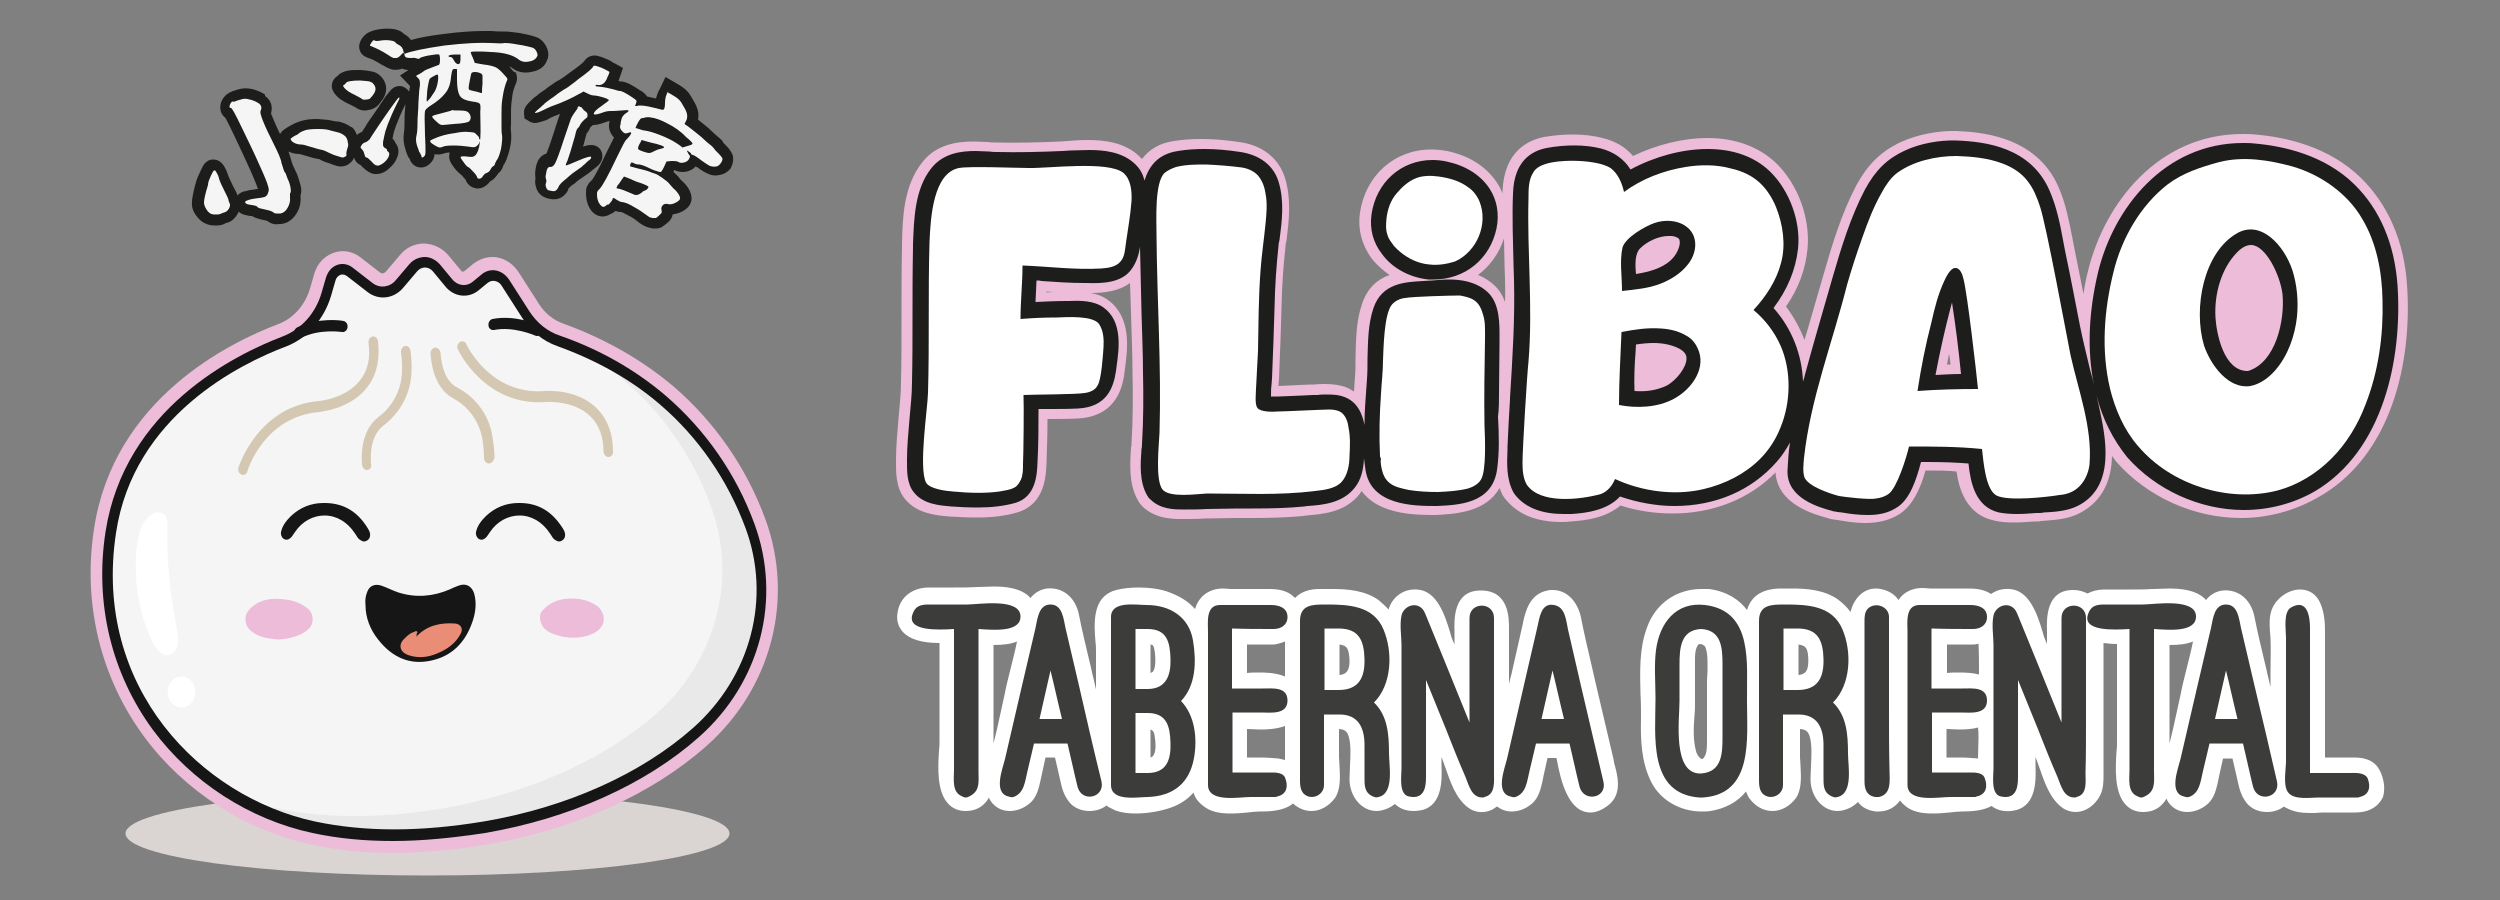 <?xml version="1.0" encoding="utf-8"?>
<!-- Generator: Adobe Illustrator 18.0.0, SVG Export Plug-In . SVG Version: 6.00 Build 0)  -->
<!DOCTYPE svg PUBLIC "-//W3C//DTD SVG 1.1//EN" "http://www.w3.org/Graphics/SVG/1.1/DTD/svg11.dtd">
<svg version="1.1" id="Capa_3" xmlns="http://www.w3.org/2000/svg" xmlns:xlink="http://www.w3.org/1999/xlink" x="0px" y="0px"
	 width="500px" height="180px" viewBox="0 0 500 180" enable-background="new 0 0 500 180" xml:space="preserve">
<rect x="0" y="0" width="500" height="180" fill="#808080" stroke="none"/>
<g>
	<g>
		<g>
			<ellipse fill="#DAD5D2" cx="85.5" cy="166.7" rx="60.4" ry="8.4"/>
			<path fill="#ECBCD8" d="M153.1,103.9c-3.8-10.4-10.2-19.6-18.5-26.7c-6.3-5.3-13.7-9.5-22-12.5c-1.9-0.7-3.6-2-4.8-3.9l-4.1-6.4
				c-1-1.5-2.5-2.6-4.2-2.9c-0.3-0.1-0.7-0.1-1-0.1c-1.4,0-2.7,0.5-3.9,1.4l-1.7,1.4c-0.3,0.2-0.5,0.2-0.7-0.1l-2.4-2.9
				c-1.2-1.5-3-2.4-4.9-2.5l-0.1,0c-1.8,0-3.6,0.8-4.8,2.3l-2.8,3.3c-0.4,0.4-0.8,0.5-1.2,0.2l-4-3.1c-1.6-1.2-3.6-1.5-5.4-0.8
				c-1.8,0.7-3.1,2.1-3.7,4l-0.9,3.1c-1,3.4-3.4,6-6.3,7.1c-9.8,3.7-33,15-36.9,41c-2.3,14.9,1.3,29.7,10,41.5
				c8,10.9,20.2,18.7,33.3,21.6c5.2,1.1,10.8,1.7,16.6,1.7c5.9,0,12-0.6,18.7-1.7c17.4-3,33-10,44-19.8
				C154.3,137.6,158.9,119.8,153.1,103.9z M136.8,143.8c-10.1,8.9-24.5,15.4-40.7,18.2c-6.3,1.1-12,1.6-17.5,1.6
				c-5.3,0-10.5-0.5-15.2-1.5c-21.7-4.7-42.4-25.5-38-55c3.4-22.2,23.8-32.2,32.5-35.4c5-1.9,8.9-6.2,10.5-11.7l0.6-1.9l2.8,2.2
				c1.4,1,3,1.6,4.6,1.6c2.2,0,4.3-1,5.8-2.8l2.5-2.9l2.1,2.6c1.4,1.8,3.5,2.8,5.7,2.8c1.7,0,3.3-0.6,4.6-1.7l1.2-1l3.8,5.8
				c2,3.1,4.9,5.5,8.3,6.6c7.6,2.7,14.2,6.4,19.9,11.2c7.3,6.3,13,14.5,16.4,23.7C151.5,119.5,147.6,134.2,136.8,143.8z"/>
			<g>
				<g>
					<g>
						<g>
							<g>
								<path fill="#F5F5F5" d="M65.2,58.9c-1.3,4.5-4.5,7.9-8.4,9.4c-15.9,6-31.7,18.4-34.7,38.2c-4.6,30,15.9,53.7,40.6,59
									c11.2,2.4,22.8,1.9,34,0c14.7-2.5,30.6-8.5,42.4-19c11.2-10,16.4-26.1,10.8-41.3c-3.7-10-9.8-18.7-17.4-25.2
									c-6.3-5.3-13.4-9.2-20.9-11.9c-2.6-0.9-4.9-2.7-6.5-5.2l-4.1-6.4c-1-1.5-2.8-1.8-4.1-0.7l-1.7,1.4c-1.7,1.4-4.1,1.1-5.5-0.6
									l-2.4-2.9c-1.2-1.5-3.4-1.6-4.6-0.1l-2.8,3.3c-1.5,1.8-4,2.1-5.8,0.7l-4-3.1c-1.4-1-3.2-0.3-3.8,1.4L65.2,58.9z"/>
							</g>
							<g>
								<path fill="#161616" d="M78.6,168.2c-5.7,0-11-0.5-16.1-1.6c-12.6-2.7-24.2-10.2-31.9-20.6c-8.3-11.3-11.7-25.3-9.5-39.6
									c3.8-24.7,26-35.5,35.4-39.1c3.7-1.4,6.6-4.6,7.8-8.7l0.9-3.1c0.4-1.2,1.1-2.1,2.2-2.5c1-0.4,2.2-0.2,3.1,0.5l4,3.1
									c1.4,1.1,3.4,0.9,4.6-0.5l2.8-3.3c0.8-0.9,1.9-1.4,3.1-1.4c1.1,0,2.2,0.6,3,1.5l2.4,2.9c1.1,1.4,2.9,1.6,4.2,0.5l1.7-1.4
									c0.8-0.7,1.9-1,2.9-0.8c1,0.2,1.9,0.8,2.6,1.8l4.1,6.4c1.5,2.3,3.6,4,6,4.8c8.1,2.8,15.2,6.9,21.2,12
									c7.9,6.8,14.1,15.6,17.8,25.7c5.5,15,1.2,31.7-11.1,42.6c-10.7,9.5-25.9,16.3-42.8,19.2C90.4,167.6,84.3,168.2,78.6,168.2z
									 M68.5,54.9c-0.2,0-0.3,0-0.5,0.1c-0.4,0.2-0.8,0.6-0.9,1.1l-0.9,3.1c-1.4,4.7-4.8,8.5-9,10.1c-9,3.4-30.5,13.8-34,37.3
									c-4.7,30.9,17,52.8,39.8,57.7c10,2.1,21,2.1,33.7,0c16.6-2.8,31.5-9.5,41.9-18.7c11.6-10.3,15.7-26,10.5-40
									c-3.6-9.7-9.5-18.2-17.1-24.7c-5.8-5-12.8-8.9-20.6-11.7c-2.8-1-5.3-3-7-5.7l-4.1-6.4c-0.3-0.5-0.8-0.8-1.3-0.9
									c-0.5-0.1-1,0-1.5,0.4l-1.7,1.4c-2.1,1.8-5.1,1.4-6.8-0.8l-2.4-2.9c-0.4-0.5-1-0.8-1.6-0.8c-0.6,0-1.2,0.3-1.6,0.8l-2.8,3.3
									c-1.9,2.2-4.9,2.5-7.1,0.8l-4-3.1C69.1,55,68.8,54.9,68.5,54.9z"/>
							</g>
						</g>
						<g opacity="5.000000e-002">
							<path d="M150.4,105c-3.7-10-9.8-18.7-17.4-25.2c-5.8-4.9-12.3-8.6-19.2-11.2c3.9,2.1,7.6,4.6,11,7.5
								c7.7,6.5,13.8,15.2,17.4,25.2c5.6,15.2,0.4,31.4-10.8,41.3c-11.8,10.4-27.6,16.4-42.4,19c-11.2,1.9-22.8,2.4-34,0
								c-2.2-0.5-4.4-1.1-6.5-1.9c4.6,2.6,9.5,4.5,14.6,5.6c11.2,2.4,22.8,1.9,34,0c14.7-2.5,30.6-8.5,42.4-19
								C150.9,136.3,156,120.2,150.4,105z"/>
						</g>
						<g>
							<path fill="#D5C8B3" d="M48.6,95c-0.1,0-0.2,0-0.3-0.1c-0.5-0.2-0.8-0.8-0.6-1.4c0-0.1,3.9-12.3,16.1-13.3
								c0.1,0,5.6-0.5,8.4-4.4c1.4-1.9,1.9-4.3,1.5-7.2c-0.1-0.6,0.3-1.2,0.8-1.3c0.5-0.1,1,0.3,1.1,0.9c0.4,3.5-0.2,6.6-1.9,8.9
								c-3.3,4.7-9.5,5.2-9.8,5.3c-11,0.9-14.3,11.4-14.4,11.8C49.4,94.7,49,95,48.6,95z"/>
						</g>
						<g>
							<path fill="#D5C8B3" d="M121.7,91.4c-0.5,0-1-0.5-1-1.1c0-2.9-0.9-5.3-2.5-6.9c-3.3-3.4-8.8-3-8.9-3
								c-12.3,1-17.7-10.4-17.7-10.5c-0.3-0.5-0.1-1.2,0.4-1.5c0.5-0.3,1.1-0.1,1.3,0.5l0,0c0.2,0.4,4.9,10.2,15.8,9.3
								c0.3,0,6.4-0.5,10.4,3.6c2,2.1,3.1,4.9,3.1,8.5C122.7,90.9,122.2,91.4,121.7,91.4C121.7,91.4,121.7,91.4,121.7,91.4z"/>
						</g>
						<g>
							<path fill="#D5C8B3" d="M73.4,94c-0.5,0-0.9-0.4-1-1c-0.4-5.6,1.6-8.3,3.3-9.6c2.9-2.2,4.6-5.5,4.7-9.1
								c0.1-2.1-0.2-3.7-0.2-3.8c-0.1-0.6,0.3-1.2,0.8-1.3c0.5-0.1,1,0.3,1.1,0.9c0,0.1,0.3,1.9,0.2,4.2c-0.1,4.3-2.2,8.2-5.6,10.8
								c-1.3,1-2.8,3.1-2.5,7.6C74.4,93.4,74,94,73.4,94C73.4,94,73.4,94,73.4,94z"/>
						</g>
						<g>
							<path fill="#D5C8B3" d="M97.8,92.7C97.8,92.7,97.7,92.7,97.8,92.7c-0.5,0-1-0.5-1-1.1c0,0,0-1.7-0.3-3.7
								c-0.6-3.5-2.7-6.5-5.8-8.2c-1.9-1-4.2-3.4-4.6-9c0-0.6,0.4-1.1,0.9-1.2c0.5,0,1,0.4,1.1,1c0.3,4.5,2,6.4,3.5,7.1
								c3.7,2,6.3,5.6,6.9,9.8c0.4,2.3,0.4,4.1,0.4,4.2C98.7,92.2,98.3,92.7,97.8,92.7z"/>
						</g>
						<g>
							<path fill="#161616" d="M59.8,67.7c-0.4,0-0.7-0.2-0.9-0.7c-0.2-0.6,0-1.2,0.5-1.5c4.2-2.1,9.1-1.4,9.3-1.3
								c0.5,0.1,0.9,0.6,0.8,1.3c-0.1,0.6-0.6,1-1.1,0.9l0,0c0,0-4.6-0.7-8.2,1.2C60.1,67.7,60,67.7,59.8,67.7z"/>
						</g>
						<g>
							<path fill="#161616" d="M107.4,67.2c-0.1,0-0.2,0-0.4-0.1l0,0c0,0-4.3-1.9-8.2-1.1c-0.5,0.1-1.1-0.3-1.1-0.9
								c-0.1-0.6,0.3-1.2,0.8-1.3c4.5-0.9,9.1,1.1,9.3,1.2c0.5,0.2,0.8,0.9,0.6,1.4C108.1,66.9,107.8,67.2,107.4,67.2z"/>
						</g>
						<g>
							<path fill="#FFFFFF" d="M28.7,104.6c-1.6,2.8-1.6,7.6-1.5,10.4c0.2,4.7,1.3,9.3,3.3,13.4c0.7,1.4,1.9,3,3.4,2.6
								c0.9-0.3,1.5-1.3,1.7-2.4c0.1-1.1-0.1-2.1-0.3-3.2c-1.3-6.6-2-13.4-1.8-20.2c0-0.6,0-1.3-0.3-1.9c-0.5-0.8-1.5-1-2.4-0.7
								C29.9,103.1,29.2,103.8,28.7,104.6z"/>
						</g>
						<g>
							<path fill="#FFFFFF" d="M38.6,136.6c1.3,2.3-0.2,5.1-2.6,4.9c-0.7-0.1-1.6-0.7-2-1.3c-1.3-2.3,0.2-5.1,2.6-4.9
								C37.3,135.4,38.2,136,38.6,136.6z"/>
						</g>
					</g>
				</g>
				<g>
					<g>
						<path fill="#ECBCD8" d="M55.6,127.9c-2-0.2-4.1-0.4-5.7-2c-1-1-1.1-2.7-0.2-3.8c1.7-2,4-2.5,6.4-2.3c1.5,0.1,3.1,0.4,4.4,1.2
							c1,0.6,1.9,1.2,2,2.5c0.2,1.4-0.6,2.3-1.7,3C59.3,127.4,57.5,127.8,55.6,127.9z"/>
						<path fill="#ECBCD8" d="M114.4,119.7c1.9,0,3.5,0.5,4.9,1.4c1.4,1,1.9,2.8,1,4.2c-0.7,1.1-1.8,1.5-3,1.9
							c-2.4,0.6-4.8,0.4-7.1-0.6c-1.3-0.6-2.2-1.6-2.2-3.2c0-0.6,0.2-1,0.6-1.4C110.2,120.2,112.3,119.7,114.4,119.7z"/>
						<path fill="#161616" d="M64.9,100.6l-0.2,0c-2.5,0-4.7,0.9-6.5,2.6c-0.8,0.8-1.7,1.8-2,3.2c-0.1,0.6,0.2,1.2,0.6,1.4
							c0.5,0.3,1,0.1,1.4-0.3c0.3-0.3,0.5-0.7,0.8-1.1c1.4-2.1,3.6-3.3,5.9-3.3c2.4,0,4.6,1.3,6.1,3.6c0.1,0.1,0.1,0.2,0.2,0.3
							c0.2,0.3,0.4,0.7,0.7,0.9c0.3,0.2,0.6,0.4,0.9,0.4c0.4,0,0.9-0.3,1.1-0.7c0.2-0.5,0.2-1-0.2-1.7
							C71.6,102.3,68.7,100.6,64.9,100.6z"/>
						<path fill="#161616" d="M103.9,100.6l-0.2,0c-2.5,0-4.7,0.9-6.5,2.6c-0.8,0.8-1.7,1.8-2,3.2c-0.1,0.6,0.2,1.2,0.6,1.4
							c0.5,0.3,1,0.1,1.4-0.3c0.3-0.3,0.5-0.7,0.8-1.1c1.4-2.1,3.6-3.3,5.9-3.3c2.4,0,4.6,1.3,6.1,3.6c0.1,0.1,0.1,0.2,0.2,0.3
							c0.2,0.3,0.4,0.7,0.7,0.9c0.3,0.2,0.6,0.4,0.9,0.4c0.4,0,0.9-0.3,1.1-0.7c0.2-0.5,0.2-1-0.2-1.7
							C110.5,102.3,107.7,100.6,103.9,100.6z"/>
					</g>
					<g>
						<path fill="#161616" d="M73.1,121c-0.1-1,0-1.7,0.3-2.5c0.4-1.3,1.5-1.8,2.8-1.4c1.2,0.4,2.3,1,3.5,1.4
							c3.5,1.1,6.9,0.8,10.2-0.6c0.6-0.3,1.3-0.6,1.9-0.8c1.4-0.5,2.5,0.1,3,1.5c0.6,2,0.3,4.1-0.4,6c-1.4,3.9-4,6.6-8.1,7.5
							c-4.4,1-7.9-0.7-10.6-4.1C74,125.9,73.1,123.5,73.1,121z"/>
						<path fill="#EA8D76" d="M83.2,127.4c2.1-2.3,4.8-2.9,7.8-2.7c1.2,0.1,1.7,1.1,1.1,2.1c-1,1.9-2.7,3.1-4.7,3.9
							c-1.9,0.8-3.8,1-5.8,0.3c-1.6-0.6-2-2-0.8-3.2c0.6-0.6,1.2-1.2,2-1.4c0.2-0.1,0.4-0.3,0.6-0.1c0.2,0.2-0.1,0.4-0.1,0.6
							C83.4,127.1,83.3,127.2,83.2,127.4z"/>
					</g>
				</g>
			</g>
			<g>
				<g>
					<path fill="#1D1E1C" d="M102.1,13.6c-0.1-0.1-0.2-0.2-0.2-0.3c0.2,0.1,0.3,0.2,0.4,0.2c1.1,0.9,2.4,1.2,3.9,0.9
						c1.9-0.3,2.8-1.3,3.1-2.1c0.3-0.6,0.7-1.6-0.1-3.1c-0.6-1.1-1.4-1.6-2-1.8c-0.3-0.1-1.1-0.4-3.3-0.8c-0.9-0.1-2.1-0.3-2.8-0.3
						c-0.2,0-0.3,0-0.5,0l-0.1,0c-0.4,0-1.2,0-2.3-0.1c-0.5,0-1,0-1.5,0c-1.6,0-4.3,0.1-8,0.6c-2.5,0.3-4.8,0.7-6.5,1.2
						c-0.4-0.5-0.8-0.9-1.4-1.2c-0.6-0.7-1.6-0.9-2.1-1l-0.1,0c-0.8-0.1-1.6-0.1-2.4,0c-0.9,0.1-1.6,0.3-2.3,0.6
						c-0.5,0.2-1.2,0.7-1.7,1.6c-0.2,0.4-0.6,1.2-0.2,2.2c0.4,1,1.4,1.3,1.7,1.4c0.3,0.1,1.2,0.4,2.9,1.5l0.1,0
						c0.6,0.4,1.1,0.6,1.4,0.7c0.5,0.2,1.1,0.2,1.6,0.1l0.2,0c0.2,0,0.3-0.1,0.5-0.2c0.1,0,0.1,0.1,0.2,0.1c0.3,0.1,0.7,0.2,1.1,0.2
						l-1.7,1.1l2,2.1c0,0.1,0,0.3-0.1,0.5c0,0.2,0,0.4-0.1,0.6c-0.4-0.6-1.1-1.1-1.9-1.1c-1,0-1.7,0.7-1.9,1
						c-0.3,0.4-0.8,0.9-1.3,1.7c-0.2,0.4-0.6,0.8-0.9,1.4c-0.4,0.6-1,1.4-1.6,2.3c-0.6,0.8-1,1.5-1.3,2c-0.2,0.3-0.4,0.6-0.5,0.8
						c-0.4,0.1-0.7,0.3-1,0.6c-0.3-0.7-0.6-1.3-1.1-1.6l-0.1,0c-0.8-0.6-1.7-0.9-2.5-1.1l-0.3,0c-0.1,0-0.3,0-0.6-0.1l-0.1,0
						c-0.7-0.2-1.7-0.3-3.1-0.4c-1.4,0-2.3,0.1-3,0.3c-0.8,0.2-1.6,0.5-2.3,0.9c-0.6,0.3-1.2,0.7-1.6,1c-0.3,0.2-0.5,0.5-0.7,0.8
						c-1.2-2.5-1.6-3.7-1.8-4.1c0.4-1.4,0-2.7-1.2-3.5L53,18.9c-0.8-0.5-1.7-0.9-2.6-1.1c-1-0.2-1.9-0.2-2.8,0.1
						c-0.5,0.1-0.8,0.3-1,0.3c-0.5,0.2-0.9,0.4-1.3,0.7L45.2,19c-0.4,0.4-0.8,0.9-1,1.5c-0.2,0.7-0.2,1.3,0,1.9
						c0.2,0.5,0.5,0.9,0.9,1.2c0.2,0.4,0.7,1.3,1.5,3c1.3,2.7,2.4,5.1,3.4,7.3c1.2,2.7,1.5,3.6,1.6,3.9c-0.2,0-0.4,0-0.7,0.1l-0.1,0
						c-0.5,0.1-0.9,0.1-1.2,0.2c-0.4,0.1-0.7,0.2-0.9,0.2c-0.5,0.2-0.9,0.4-1.2,0.8c-0.1-0.4-0.4-1-0.9-1.9c-0.4-0.9-0.8-1.6-1-2.2
						c-0.2-0.7-0.5-1.3-0.8-1.8c-0.6-0.9-1.3-1.3-2.2-1.3c-0.4,0-0.8,0.1-1.2,0.4c-0.5,0.3-0.8,0.8-1.3,1.9
						c-0.4,0.8-0.7,1.5-0.9,2.2c-0.3,1.1-0.8,3-0.8,4c-0.1,1,0.2,1.9,0.9,2.8c0.6,0.8,1.2,1.3,2,1.6c0.5,0.2,1,0.3,1.7,0.3
						c0.1,0,0.2,0,0.3,0c0.6,0,1.3-0.1,1.9-0.5c0.7-0.1,1.6-0.6,2.3-1.8c0.1-0.2,0.2-0.3,0.2-0.5c0.7,0.7,1.8,0.8,2.4,0.9
						c0.1,0,0.2,0,0.3,0c0.6,0.4,1.4,0.6,2.3,0.8c0.4,0.1,0.6,0.1,0.8,0.2c0.6,0.5,1.5,0.8,2.3,0.6c0,0,0,0,0,0l0.1,0l0.3,0
						c0.9-0.1,2.1-0.5,3.1-2.1c0.7-1.1,0.9-2.3,0.8-3.5c0,0,0-0.1,0-0.1c0.3-0.9,0.1-1.7,0-2.1c-0.2-0.8-0.5-1.6-0.7-2.2l-0.2-0.4
						c-0.2-0.4-0.4-0.9-0.6-1.3c-0.1-0.2-0.2-0.5-0.4-1.2c-0.1-0.4-0.3-1-0.5-1.6c0,0,0,0,0,0c0.6,0.3,1.3,0.5,2.1,0.5
						c0.2,0,0.6,0.1,1.1,0.3l0.1,0c1.2,0.4,2,0.6,2.7,0.7c0,0,0.1,0,0.1,0c0.5,0.3,1.1,0.6,1.9,0.8c1.3,0.5,1.9,0.7,2.4,0.7h0
						c0.7,0,1.4-0.2,1.9-0.7c0.4-0.3,0.7-0.7,0.8-1.1c0.3,0.9,0.8,1.3,1.3,1.5c0.1,0.1,0.2,0.2,0.4,0.4c0.8,0.8,1.6,1.3,2.4,1.4
						c0.1,0,0.3,0,0.4,0c1,0,1.9-0.5,2.4-1l0.1-0.1c0.7-0.6,1.2-1.2,1.5-1.9c0.8-1.6,0.2-2.7-0.2-3.2c-0.1-0.3-0.3-0.6-0.6-0.9
						c0.1-0.3,0.1-0.6,0.2-1c0.1-0.4,0.6-2.2,2.4-5.9c0,0,0-0.1,0-0.1c-0.1,0.9-0.1,1.2-0.1,1.3c0,0.2-0.1,0.5-0.1,2.5
						c0,1.5-0.1,1.9-0.1,1.9l0,0.1c-0.2,1.1-0.1,2.2,0.3,3.4c0.1,0.4,0.2,0.7,0.3,0.9c0.1,0.3,0.2,0.6,0.5,0.9
						c0.1,0.3,0.2,0.5,0.3,0.7l0.1,0.1c0.4,0.6,1.1,1,1.9,1c0.8,0,1.5-0.4,2.1-1.1c0.4-0.5,0.6-1,0.6-1.6c0.2,0.1,0.4,0.1,0.7,0.1
						l0,0c0.5,0,0.9-0.1,1.5-0.3c0.1,0,0.3-0.1,0.8-0.1l0,0.2c-0.3,1.2,0.4,2.1,0.9,2.8c0.6,0.8,1.1,1.2,1.5,1.5
						c0.1,0.1,0.2,0.2,0.5,0.6c0.1,0.1,0.2,0.2,0.3,0.3c0.2,0.6,0.6,1.1,1.1,1.4l0.2,0.1l0.2,0.1c0.3,0.1,0.6,0.2,0.9,0.2
						c0.6,0,1.6-0.2,2.5-1.4c0.6-0.3,1.1-0.8,1.5-1.4c0.1-0.1,0.1-0.1,0.1-0.2c0.6-0.4,0.9-1,1.1-1.7c0.5-0.6,0.8-1.6,1.2-3
						c0.4-1.6,0.4-2.7,0.3-3.7c0,0-0.1-0.4,0-1.5l0,0c0-1,0-1.5,0-2.4l0-0.1c0-0.4,0-1.2,0.2-2.6c0.1-1.2,0.4-2.1,0.7-2.8
						c0.4-0.8,0.4-1.7,0-2.5C102.9,14.6,102.6,14.2,102.1,13.6z M43.3,40.8c0,0-0.1,0-0.1,0l-0.1,0c0,0-0.1,0-0.1,0
						c0,0-0.1-0.1-0.1-0.1c0,0-0.1-0.1-0.1-0.1c0-0.2,0.1-0.6,0.2-1.3c0.3,0.6,0.5,0.9,0.5,1.1c0,0.1,0,0.2,0.1,0.3
						C43.5,40.7,43.4,40.8,43.3,40.8z M54,32.2c-1-2.2-2.1-4.7-3.5-7.4c-0.6-1.2-1-2.1-1.4-2.8c0.1,0,0.3,0,0.4,0
						c0.2,0,0.3,0.1,0.5,0.1c-0.1,1.1,0.6,2.9,2.8,7.5c0.8,1.6,1.1,2.5,1.3,3C54.1,32.4,54,32.3,54,32.2z M55.8,40.5
						C55.8,40.6,55.8,40.6,55.8,40.5c-0.2,0-0.3-0.1-0.5-0.2c0.1-0.2,0.3-0.4,0.4-0.7c0.1-0.3,0.2-0.6,0.3-1c0,0.3,0,0.6,0,1.1
						C56.1,39.9,56.1,40.2,55.8,40.5z M56.1,38.1c0,0.1-0.1,0.2-0.1,0.4c0-0.3,0-0.5,0-0.8c0,0.1,0.1,0.2,0.1,0.3
						C56.1,38,56.1,38,56.1,38.1L56.1,38.1z M67.3,28.9c-0.5-0.2-0.7-0.3-0.9-0.4c-0.1-0.1-0.2-0.2-0.4-0.2c0.3,0.1,0.6,0.1,0.8,0.1
						c0.1,0,0.2,0.1,0.4,0.2c0,0,0,0.1,0,0.1C67.4,28.8,67.4,28.8,67.3,28.9z M98.5,18.4l0-1.5c0-0.3,0-0.6,0-0.8
						c0.1,0.1,0.3,0.3,0.4,0.4C98.8,17.1,98.6,17.7,98.5,18.4z"/>
					<path fill="#1D1E1C" d="M70,20.9c0.6,0.3,0.9,0.5,1,0.5c0.4,0.3,1,0.7,1.9,0.7c0.2,0,0.5,0,0.8-0.1c0.6-0.1,1.1-0.3,1.5-0.6
						c0.3-0.2,0.6-0.5,1-1.1c1.6-1.9,1.1-3.8,0.1-4.9l-0.1-0.1c-0.5-0.5-1.1-0.9-1.8-1c-0.2,0-0.7-0.2-2.3-0.3l-0.1,0
						c-0.2,0-0.4,0-0.6,0c-0.9,0-2.9,0-3.9,1.2c-0.5,0.3-0.8,0.7-1,1.2c-0.2,0.6-0.3,1.4,0.5,2.4C67.6,19.6,68.6,20.3,70,20.9z"/>
					<path fill="#1D1E1C" d="M146.6,31.4l0-0.2c-0.2-0.6-0.6-1.3-1.4-2.1c-0.4-0.4-0.6-0.6-0.6-0.7c-0.2-0.4-0.6-0.7-1.2-1.2
						c-0.3-0.3-0.7-0.6-1.2-1.1c-0.6-0.6-1.5-1.3-2.5-2.1c0,0-0.1-0.1-0.1-0.1c0.2-0.9,0.1-2.1-0.8-3.6c-0.3-0.5-0.4-0.7-0.7-1.2
						c-0.4-0.7-1.1-1.4-2.1-2c-0.4-0.2-0.6-0.4-1-0.6l-1.9-1.1l-1.1,2.3c-0.4,0.6-0.6,1.3-0.8,2c-0.3-0.1-0.6-0.1-0.9-0.2
						c-0.3-0.1-0.6-0.1-0.9-0.2c0,0,0,0,0,0c-0.2-0.4-0.6-0.7-1.1-1.1l-0.1,0c-2.6-1.8-3.5-1.9-4.1-1.9c-0.1,0-0.2-0.1-0.4-0.1
						l0.9-2.6l-1.6-0.9c-0.3-0.1-0.4-0.2-0.7-0.4c-0.6-0.4-1.3-0.6-2-0.9c-0.6-0.2-1-0.3-1.4-0.3c-0.9,0-1.7,0.5-2.1,1.2
						c-0.2,0.2-0.7,0.7-2.4,1.9c-0.6,0.4-0.9,0.7-1.5,1.1c-0.3,0.2-0.7,0.5-1.2,0.8l-0.1,0c-0.5,0.3-0.8,0.5-1.2,0.8
						c-0.6,0.4-0.9,0.6-1.5,1.1c-1.1,0.7-1.4,1-1.6,1.2c-0.4,0.2-0.8,0.6-1.3,1.1c-0.6,0.6-1.3,1.3-1.2,2.4l0.1,1l0.7,0.4
						c0.4,0.3,0.9,0.5,1.4,0.5c0.4,0,0.7-0.1,1.4-0.3c0.7-0.2,1.2-0.4,1.6-0.7c0,0,0.2-0.1,0.9-0.4c0.4-0.1,0.7-0.3,1.1-0.4
						c-0.3,0.7-0.6,1.8-1.2,3.6c-0.7,2.2-1.2,3.6-1.5,4.3c-0.7,0.2-1.3,0.7-1.7,1.4c-0.2,0.5-0.4,1-0.5,1.8c-0.1,0.7-0.1,1.2,0,1.7
						c-0.1,0.6-0.1,1.2,0.1,1.8c0.3,1.1,0.9,1.6,1.4,1.9c0.4,0.2,0.8,0.4,1.5,0.5c1.1,0.2,2.1-0.1,2.8-0.8c0.4-0.4,0.7-0.8,0.8-1.3
						c0.1-0.1,0.3-0.4,0.9-0.8l0.2-0.1c0.3-0.3,0.6-0.5,0.7-0.6c0.1-0.1,0.2-0.2,0.4-0.3c0.6-0.4,1-0.7,1.6-1.1
						c0.2-0.2,0.6-0.4,1-0.8c0.4-0.3,0.7-0.5,0.9-0.7c1.2-1,1.3-2.3,0.8-3.2c-0.4-0.7-1.1-1.1-2-1.1c-0.2,0-0.6,0-1.6,0.3
						c0.2-0.5,0.3-1.1,0.5-1.8c0.1-0.4,0.2-0.6,0.2-0.8c0.3-0.3,0.5-0.6,0.7-1.1c0-0.1,0.2-0.3,0.6-0.6c0.6,0,1.2-0.1,2.3-0.5
						c0.6-0.2,0.9-0.3,1-0.3c0,0,0,0,0,0c0,0,0,0.1,0,0.1c-0.3,1.1,0,2.2,0.8,3.1c0,0,0.1,0.1,0.1,0.1c-0.3,0.6-0.7,1.4-1.4,2.8
						c-2.2,4.7-2.9,5.6-3.1,5.8c-0.5,0.4-0.7,0.8-0.9,1.2c-0.2,0.4-0.2,0.8-0.2,1.4c0,1.2,0.3,2.3,0.9,3.2c0.8,1.2,1.9,1.4,2.4,1.4
						c0.4,0,1-0.1,1.6-0.5c0.4-0.1,0.7-0.4,1-0.6c0.3,0.1,0.7,0.2,1.1,0.2c0.1,0,0.4,0.1,0.9,0.4c0.8,0.4,1.6,0.8,2.3,1.4
						c0.6,0.5,1,0.7,1.3,0.9c0.4,0.2,0.9,0.4,1.4,0.5c0.3,0.1,0.6,0.1,0.9,0.1c0.3,0,0.6,0,0.9-0.1c0.4-0.1,0.8-0.4,1.3-0.8
						c0.6-0.5,0.9-0.8,1.1-1.2c0.1-0.2,0.2-0.4,0.2-0.7c0.5-0.1,1-0.2,1.5-0.4c1.4-0.6,2.1-1.4,2.3-2.5c0.1-0.9-0.3-1.8-0.6-2.3
						c-0.3-0.5-0.8-1.1-1.4-1.6c-0.2-0.2-0.4-0.4-0.5-0.6c-0.2-0.3-0.6-0.6-1.1-1.1l0.1-0.3l0.1-0.1c0.7,0.4,1.6,0.5,2.5,0.3
						c0.7-0.2,1.3-0.5,1.7-1c0.1,0,0.1,0.1,0.2,0.1l0.1,0c0.9,0.7,1.6,1.1,2.1,1.3c0.8,0.4,1.6,0.5,2.4,0.3c0.6-0.1,1.5-0.4,2.3-1.4
						C146.1,33.6,146.8,32.6,146.6,31.4z M131,39.7c-0.5,0.5-0.8,1.1-0.9,1.7c-0.1-0.1-0.2-0.1-0.3-0.2c-0.2-0.2-0.5-0.4-0.7-0.5
						c0,0,0,0,0,0c0.4-0.2,0.7-0.5,1-0.7c0.5-0.3,0.9-0.6,1.2-1c0.3-0.3,0.4-0.6,0.5-0.9c0.3,0.2,0.4,0.3,0.4,0.3
						c0.1,0.1,0.3,0.3,0.4,0.5C132,39,131.4,39.3,131,39.7z M135.3,23.3c-0.1-0.1-0.3-0.2-0.4-0.2c0.1-0.2,0.1-0.3,0.1-0.5
						c0,0,0,0.1,0.1,0.1l0.1,0.1C135.3,22.9,135.3,23.1,135.3,23.3L135.3,23.3z"/>
				</g>
				<g>
					<g>
						<path fill="#F5F5F5" d="M42.2,35.1c0.3-0.6,0.5-1,0.6-1c0.1-0.1,0.3,0,0.5,0.4c0.2,0.3,0.4,0.7,0.5,1.2
							c0.2,0.7,0.6,1.5,1.1,2.5c0.5,1,0.8,1.6,0.8,1.8c0,0.2,0.1,0.4,0.2,0.6c0.2,0.3,0.1,0.7-0.1,1.1c-0.3,0.5-0.6,0.7-1,0.8
							c-0.2,0.1-0.4,0.1-0.5,0.2c-0.2,0.1-0.5,0.2-0.9,0.2c-0.5,0-0.8,0-1.1-0.1c-0.3-0.1-0.7-0.4-1-0.9c-0.3-0.5-0.5-0.9-0.5-1.4
							c0-0.5,0.2-1.6,0.8-3.5C41.6,36.4,41.9,35.8,42.2,35.1z M47.2,20.2c0.2-0.1,0.6-0.2,1-0.3c0.5-0.2,1.1-0.2,1.7,0
							c0.6,0.1,1.3,0.4,1.9,0.8c0.5,0.4,0.6,0.9,0.3,1.5c-0.2,0.4,0.6,2.6,2.6,6.5c0.9,1.8,1.5,3.1,1.6,3.9c0.4,1.3,0.6,1.9,0.7,1.9
							c0.1,0,0.2,0.4,0.5,1.2c0.3,0.6,0.5,1.2,0.6,1.8c0.1,0.6,0.1,1-0.1,1.2c0,0.1,0,0.4,0,0.8c0.1,0.7-0.1,1.4-0.5,2.1
							c-0.4,0.7-0.9,1-1.4,1.1c-0.2,0-0.4,0-0.7,0c-0.3,0-0.5,0-0.7-0.2c-0.2-0.2-0.7-0.4-1.7-0.6c-0.9-0.2-1.4-0.3-1.5-0.5
							c-0.1-0.2-0.5-0.3-1.2-0.4c-0.7-0.1-1.1-0.2-1.2-0.4c-0.1-0.1-0.1-0.2,0-0.3c0-0.1,0.1-0.1,0.3-0.2c0.2-0.1,0.4-0.1,0.6-0.2
							c0.3-0.1,0.6-0.1,1.1-0.2c0.9-0.1,1.5-0.2,1.8-0.3c0.3-0.1,0.6-0.4,0.7-0.8c0.2-0.4,0.2-0.9,0-1.4c-0.1-0.5-0.7-2-1.8-4.4
							c-1.1-2.5-2.3-4.9-3.5-7.4c-1.2-2.5-1.9-3.8-2.1-3.8c-0.1,0-0.2,0-0.3-0.2c0-0.1,0-0.3,0.1-0.5c0.1-0.2,0.2-0.4,0.4-0.6
							C46.8,20.4,47,20.3,47.2,20.2z M61.2,26c0.4-0.1,1.2-0.2,2.4-0.2c1.2,0,2,0.1,2.5,0.3c0.4,0.1,0.8,0.2,1.2,0.3
							c0.5,0.1,1.1,0.3,1.7,0.8c0.2,0.2,0.4,0.5,0.5,0.9c0.1,0.5,0.2,0.9,0.1,1.2c-0.3,0.9-0.4,1.4-0.3,1.6c0,0.1,0,0.3-0.2,0.4
							c-0.2,0.1-0.4,0.2-0.6,0.2c-0.2,0-0.7-0.2-1.7-0.5c-0.9-0.4-1.4-0.6-1.5-0.7c0,0-0.3-0.1-0.8-0.3c-0.7-0.1-1.5-0.4-2.6-0.7
							c-0.7-0.2-1.2-0.4-1.7-0.4c-0.4,0-0.9-0.1-1.3-0.3c-0.4-0.2-0.6-0.4-0.7-0.6c-0.1-0.2-0.1-0.3,0.1-0.4
							c0.1-0.1,0.5-0.4,1.2-0.7C60,26.4,60.6,26.2,61.2,26z"/>
						<path fill="#F5F5F5" d="M72,16.1c1,0.1,1.6,0.1,1.9,0.2c0.3,0.1,0.6,0.2,0.8,0.5c0.6,0.7,0.5,1.4-0.1,2.2
							c-0.3,0.4-0.5,0.6-0.6,0.7c-0.1,0.1-0.4,0.2-0.7,0.2c-0.5,0.1-0.8,0-0.9-0.1c-0.2-0.2-0.7-0.4-1.4-0.8c-1.1-0.5-1.8-1-2.2-1.5
							c-0.2-0.3-0.2-0.4-0.1-0.5c0.2,0,0.3-0.2,0.5-0.4C69.3,16.3,70.3,16.1,72,16.1z M79.9,19.6c0,0.1-0.1,0.4-0.4,0.9
							c-1.8,3.6-2.5,5.8-2.6,6.5c-0.1,0.5-0.2,0.8-0.2,1c-0.1,0.2-0.1,0.5-0.1,0.9c0,0.4,0.2,0.6,0.4,0.7c0.2,0.1,0.4,0.2,0.4,0.4
							c0,0.1,0.1,0.3,0.3,0.4c0.2,0.2,0.2,0.5,0,1c-0.2,0.4-0.5,0.8-1,1.2c-0.6,0.4-1,0.6-1.3,0.5c-0.3,0-0.7-0.3-1.1-0.8
							c-0.5-0.5-0.8-0.8-1-0.8c-0.2,0-0.3-0.2-0.4-0.6c-0.1-0.4-0.2-0.7-0.4-0.9c-0.2-0.2-0.3-0.4-0.4-0.5c0-0.1,0.1-0.3,0.3-0.6
							c0.2-0.2,0.4-0.4,0.6-0.4c0.3-0.1,0.6-0.3,0.9-0.6c0.2-0.3,0.8-1.3,1.9-2.9c1.1-1.6,1.9-2.8,2.5-3.6c0.5-0.7,0.9-1.2,1.1-1.5
							C79.7,19.5,79.9,19.4,79.9,19.6z M76.2,8.1c0.7-0.1,1.3-0.1,1.9,0c0.7,0.1,1,0.3,1,0.4c0,0.1,0.2,0.2,0.5,0.4
							c0.7,0.3,1,0.8,1.1,1.4c0,0.2,0.1,0.4,0.1,0.4c0.1,0.1,0.1,0.1,0.3,0c1-0.4,3.6-1,7.8-1.6c4.2-0.5,7.3-0.6,9.2-0.5
							c1.6,0.1,2.5,0.1,2.8,0c0.3,0,1.1,0,2.6,0.3c1.5,0.2,2.4,0.5,2.9,0.6c0.4,0.1,0.7,0.4,0.9,0.8c0.2,0.4,0.3,0.8,0.1,1
							c-0.2,0.5-0.8,0.9-1.6,1c-0.9,0.2-1.6,0-2.2-0.5c-0.8-0.6-2.1-1.1-4-1.3c-0.8-0.1-1.9-0.1-3.2-0.2c-1.3,0-2.1,0-2.2,0.1
							c-0.1,0,0,0.4,0.3,1c0.3,0.7,0.4,1,0.4,1.1c0,0.1,0.6,0.2,1.8,0.4c1,0.1,1.8,0.3,2.3,0.5c0.5,0.2,1.1,0.7,1.7,1.4
							c0.4,0.4,0.6,0.7,0.7,0.8c0.1,0.2,0.1,0.3,0,0.5c-0.4,0.9-0.7,2.1-0.9,3.5c-0.2,1.2-0.2,2.2-0.2,3c0,1,0,1.5,0,2.4
							c0,0.9,0,1.6,0.1,2c0.1,0.6,0,1.6-0.2,2.8c-0.3,1.2-0.6,2-0.9,2.3c-0.1,0.2-0.2,0.4-0.3,0.6c0,0.2-0.1,0.4-0.3,0.5
							c-0.2,0.1-0.4,0.3-0.6,0.7c-0.2,0.4-0.5,0.6-0.8,0.7c-0.3,0.1-0.5,0.3-0.7,0.6c-0.3,0.5-0.6,0.6-1,0.5
							c-0.1-0.1-0.2-0.2-0.2-0.3c0-0.1-0.2-0.5-0.7-1c-0.5-0.5-0.8-0.9-1.1-1c-0.2-0.1-0.5-0.4-0.9-1c-0.4-0.5-0.6-0.9-0.6-1
							c0.1-0.1,0.5-0.2,1.2-0.1c0.7,0.1,1.2,0.1,1.4,0c1-0.4,1.5-2.5,1.4-6.2c0-1.7-0.1-2.8,0-3.4c0-0.5,0-0.8-0.2-1
							c-0.2-0.2-0.7-0.3-1.5-0.4c-1.2-0.2-2-0.5-2.4-1.1c-0.4-0.6-0.6-1.7-0.6-3.3c0-1.2,0-1.9,0-2c0-0.1-0.1-0.1-0.2-0.1
							c-0.1,0-0.3,0-0.4,0c-0.2,0-0.2,0.1-0.3,0.2c-0.1,0.2-0.2,0.6-0.3,1.4c-0.1,1.4-0.5,2.5-1.2,3.3c-0.6,0.8-1.7,1.7-3,2.5
							c-0.6,0.4-0.9,0.7-1,1c-0.1,0.5-0.1,2.1,0,4.8c0.1,1.7,0.1,2.8,0.1,3.3c0,0.5-0.1,0.8-0.2,0.9c-0.3,0.3-0.5,0.4-0.6,0.2
							c0,0,0-0.1,0-0.1c0-0.2-0.1-0.3-0.2-0.5c-0.1-0.2-0.2-0.4-0.3-0.5c0-0.1-0.1-0.4-0.3-0.9c-0.3-0.8-0.4-1.6-0.2-2.3
							c0.1-0.4,0.2-1.2,0.2-2.4c0-1.3,0.1-2,0.1-2.3c0-0.2,0.1-1,0.1-2.1c0.1-1.2,0.1-2,0.2-2.6c0.2-1.1,0.1-1.8-0.3-2.1
							c-0.2-0.2-0.2-0.2-0.4-0.4c0.3-0.2,0.4-0.3,0.7-0.4c0.5-0.3,0.8-0.5,0.9-0.6c0.1-0.1,0.5-0.3,1.3-0.6c0.8-0.3,1.3-0.5,1.6-0.6
							c0.2,0,0.3-0.4,0.3-1.1c0-0.6-0.1-1-0.2-1c-0.2-0.1-0.9,0-2.1,0.2c-1,0.2-1.6,0.4-1.7,0.5c-0.1,0.2-0.3,0.2-0.6,0.1
							c-0.3-0.1-0.6-0.2-1-0.1c-0.4,0-0.8,0-1.1-0.1c-0.3-0.1-0.4-0.3-0.4-0.6c0-0.3,0-0.4-0.2-0.3c-0.1,0-0.3,0.1-0.5,0.4
							c-0.3,0.3-0.5,0.5-0.9,0.6c-0.2,0-0.4,0-0.6,0c-0.2-0.1-0.5-0.2-0.9-0.5c-1.5-1-2.7-1.5-3.4-1.8c-0.2-0.1-0.4-0.1-0.4-0.2
							c0-0.1,0-0.2,0.2-0.4c0.1-0.3,0.4-0.6,0.6-0.7C75,8.3,75.6,8.2,76.2,8.1z M87.6,16.1c0.1-0.8,0-1.2-0.1-1.2
							c-0.1,0-0.4,0.1-0.9,0.4c-0.3,0.2-0.5,0.3-0.6,0.4c-0.1,0.1-0.2,0.4-0.3,0.9c-0.1,0.7-0.3,1.4-0.3,2.3c-0.1,0.9-0.1,1.4,0,1.4
							c0,0,0.1,0,0.1-0.1c0.1-0.1,0.2-0.2,0.3-0.3c0.1-0.1,0.3-0.3,0.4-0.5c0.1-0.2,0.3-0.4,0.4-0.6c0.1-0.2,0.3-0.4,0.4-0.6
							C87.3,17.6,87.5,16.9,87.6,16.1z M93.7,26.4c0.5,0,0.8,0.1,1,0.1c0.2,0,0.4,0.2,0.6,0.4c0.3,0.3,0.5,0.5,0.5,0.6
							c0,0.2,0,0.3,0.2,0.4c0.1,0.1,0,0.4-0.2,0.8c-0.3,0.4-0.5,0.6-0.8,0.7c-0.3,0.1-0.8,0-1.5-0.1c-0.8-0.1-1.7-0.2-2.8-0.2
							c-1.1,0-1.8,0.1-2,0.2c-0.3,0.1-0.5,0.2-0.7,0.2c-0.2,0-0.5-0.1-1-0.4c-0.5-0.3-0.8-0.5-0.9-0.7c-0.1-0.1-0.1-0.3,0-0.3
							c0.1-0.1,0.3-0.2,0.8-0.4c1.1-0.5,2.5-0.9,4.2-1.1C92,26.4,93,26.3,93.7,26.4z M91.9,22.1c0.8,0,1.3,0.1,1.5,0.2
							c0.4,0.2,0.6,0.6,0.7,0.9c0.1,0.4,0,0.7-0.2,1c-0.2,0.3-1.3,0.5-3.2,0.6c-1.2,0.1-1.9,0.2-2.2,0.2c-0.3,0-0.6-0.1-1-0.5
							c-0.8-0.7-1.2-1.1-1-1.3c0.1-0.1,0.8-0.3,2-0.6c1.2-0.3,1.9-0.5,2-0.6C90.6,22.1,91.1,22.1,91.9,22.1z M92.1,10.9
							c-0.3,0-0.5,0-0.8,0c-1,0-1.5,0.1-1.6,0.3c0,0.1,0.1,0.2,0.4,0.2c0.3,0,0.5,0.3,0.7,0.7c0.3,0.6,0.7,0.8,1,0.7
							c0.2-0.1,0.3-0.4,0.3-1.1C92.1,11.5,92.1,11.3,92.1,10.9z M95,14.4c-0.4,0-0.6,0.1-0.7,0.2c-0.1,0.2-0.2,0.8-0.4,1.8
							c-0.2,0.9-0.2,1.4-0.1,1.5c0.1,0.1,0.4,0.2,0.9,0.3c0.5,0.1,0.9,0.2,1.2,0.3c0.2,0.1,0.3,0.1,0.5,0.1c0-0.7,0-1.1,0.1-1.8
							c0-0.9,0-1.4,0-1.6c0-0.2-0.1-0.4-0.3-0.5C95.8,14.5,95.4,14.4,95,14.4z"/>
						<path fill="#F5F5F5" d="M133.8,18.6c0.4,0.2,0.6,0.4,1,0.6c0.7,0.4,1.1,0.8,1.4,1.2c0.3,0.5,0.4,0.7,0.7,1.2
							c0.6,1,0.7,1.9,0.3,2.6c-0.1,0.2-0.2,0.4-0.3,0.6c0.6,0.4,0.9,0.6,1.5,1.1c1,0.8,1.8,1.4,2.3,1.9c0.5,0.5,1,0.9,1.4,1.2
							c0.4,0.3,0.6,0.6,0.7,0.7c0.1,0.2,0.4,0.5,0.9,1c0.5,0.5,0.8,0.9,0.8,1.1c0,0.2-0.1,0.5-0.4,0.9c-0.3,0.4-0.6,0.6-0.9,0.6
							c-0.4,0.1-0.8,0-1.2-0.1c-0.4-0.2-1-0.6-1.7-1.1c-0.9-0.7-1.4-1-1.7-1.1c-0.3-0.1-0.4-0.1-0.4-0.3c0-0.1-0.1-0.1-0.2-0.2
							c-0.1-0.1-0.3-0.2-0.4-0.3c-0.1-0.1-0.2-0.1-0.2,0c0,0,0.1,0.2,0.3,0.6c0.2,0.2,0.3,0.4,0.3,0.5c0,0.1-0.1,0.3-0.2,0.5
							c-0.2,0.4-0.6,0.6-1,0.7c-0.4,0.1-0.8,0.1-1.1-0.1c-0.3-0.2-0.8-0.2-1.4-0.2c-0.4,0-0.6,0.1-1,0.1c-0.2,0.4-0.3,0.7-0.5,1.1
							c-0.2,0.4-0.3,0.6-0.6,1c-0.2,0-0.4,0-0.6-0.1c-0.4-0.1-1-0.3-1.8-0.7c-0.8-0.4-1.4-0.6-1.9-0.7c-0.5,0-0.9-0.1-1.2-0.3
							c-0.2-0.1-0.3-0.1-0.4-0.1c-0.1,0-0.1,0.1-0.2,0.3c-0.1,0.2-0.1,0.3-0.1,0.4c0,0.1,0.2,0.1,0.5,0.2c0.4,0.1,0.8,0.2,1.1,0.3
							c0.4,0.1,0.9,0.2,1.6,0.4c0.7,0.2,1,0.4,1.7,0.6c0.4,0.1,0.9,0.4,1.6,0.9c0.7,0.5,1.2,0.9,1.4,1.2c0.2,0.2,0.5,0.6,0.8,0.9
							c0.4,0.3,0.7,0.7,1,1.1c0.2,0.4,0.4,0.7,0.3,0.9c0,0.3-0.4,0.6-1,0.9c-0.6,0.3-1.1,0.3-1.5,0.2c-0.3-0.1-0.7,0-0.9,0.2
							c-0.3,0.3-0.4,0.6-0.3,1c0.1,0.3,0,0.5,0,0.6c-0.1,0.1-0.3,0.3-0.6,0.6c-0.2,0.2-0.4,0.3-0.5,0.4c-0.1,0-0.4,0-0.7,0
							c-0.3-0.1-0.6-0.1-0.8-0.3c-0.2-0.1-0.5-0.4-1-0.7c-0.8-0.6-1.7-1.1-2.6-1.6c-0.9-0.5-1.6-0.6-1.8-0.6c-0.1,0-0.4-0.1-0.9-0.4
							c-0.4-0.3-0.6-0.4-0.7-0.4c-0.1,0-0.2,0.1-0.2,0.3c-0.1,0.2-0.2,0.4-0.5,0.7c-0.2,0.3-0.4,0.4-0.5,0.3c0,0-0.2,0.1-0.4,0.3
							c-0.4,0.3-0.7,0.2-1.1-0.3c-0.4-0.5-0.6-1.2-0.6-2c0-0.3,0-0.5,0.1-0.6c0-0.1,0.2-0.3,0.4-0.5c0.6-0.6,1.8-2.8,3.5-6.4
							c1-2.1,1.6-3.2,1.8-3.4c0.2-0.2,0.5-0.5,0.8-0.9c0.2-0.3,0.3-0.5,0.2-0.6c-0.1-0.1-0.3,0-0.7,0.1c-0.4,0.2-0.8,0-1.1-0.4
							c-0.4-0.4-0.5-0.8-0.3-1.3c0-0.3,0.1-0.7,0.2-1.1c0.1-0.4,0.4-0.8,0.8-1.1c0.5-0.3,0.7-0.5,0.6-0.6c-0.1-0.1-0.6-0.1-1.5,0
							c-1,0.1-1.7,0.1-2.1,0.1c-0.5,0-1.1,0.1-1.8,0.4c-1.2,0.4-1.7,0.4-1.5,0c0.1-0.3,0.6-0.8,1.5-1.4c1-0.7,1.5-1.1,1.5-1.2
							c0,0-0.2-0.1-0.5-0.3c-0.3-0.1-0.8-0.3-1.3-0.4c-0.5-0.1-0.8-0.2-1.1-0.2c-0.4,0-0.8-0.1-1.4-0.4c-0.3-0.2-0.5-0.2-0.8-0.4
							c-0.3,0.2-0.5,0.3-0.9,0.5c-1.4,0.8-3.3,1.7-5.6,2.5c-0.7,0.3-1.1,0.5-1.3,0.6c-0.2,0.1-0.6,0.3-1.1,0.5
							c-0.5,0.2-0.8,0.2-0.8,0.2c-0.1,0,0.1-0.3,0.6-0.7c0.5-0.4,0.8-0.7,1-0.9c0.2-0.1,0.3-0.2,0.3-0.3c0.1-0.1,0.5-0.4,1.2-0.9
							c0.6-0.4,0.9-0.6,1.5-1.1c0.5-0.3,0.7-0.5,1.2-0.8c0.6-0.3,1.1-0.7,1.5-1c0.6-0.4,0.9-0.7,1.4-1.1c1.8-1.3,2.8-2.1,3-2.6
							c0-0.1,0.3-0.1,0.9,0.1c0.6,0.2,1.1,0.4,1.6,0.7c0.3,0.1,0.4,0.2,0.7,0.4c-0.1,0.4-0.2,0.6-0.4,1c-0.4,1.2-1.1,1.7-1.9,1.6
							c-0.3-0.1-0.5,0-0.5,0.1c0,0.1,0.1,0.2,0.4,0.2c1.4,0.1,2.5,0.4,3.3,0.6c0.6,0.2,1,0.3,1.1,0.3c0.3-0.1,1.3,0.4,2.9,1.5
							c0.3,0.2,0.5,0.4,0.5,0.5c0,0.1,0,0.2-0.1,0.5c-0.1,0.2-0.1,0.3-0.2,0.5c0.3,0,0.5,0,0.8-0.1c0.3,0,0.9,0,1.9,0.2
							c0.9,0.2,1.8,0.4,2.5,0.6c0.3,0.1,0.5,0.1,0.6-0.1c0.1-0.1,0.2-0.5,0.2-1.2c0-0.9,0.2-1.6,0.6-2.3
							C133.7,18.8,133.8,18.7,133.8,18.6z M115.9,21.3c0.3,0.1,0.5,0.2,0.6,0.4c0.1,0.2,0.3,0.4,0.6,0.6c0.2,0.1,0.4,0.4,0.4,0.6
							c0,0.3,0,0.5-0.1,0.6c-0.7,0.5-1.2,1.1-1.4,1.5c-0.1,0.3-0.3,0.5-0.4,0.6c-0.2,0.1-0.4,0.6-0.6,1.6c-0.7,2.5-1.2,4.1-1.5,4.9
							c-0.3,0.6-0.4,0.9-0.3,1c0.1,0,0.9-0.3,2.5-1c1.6-0.7,2.5-0.9,2.5-0.7c0.1,0.1,0,0.3-0.2,0.5c-0.2,0.2-0.6,0.4-0.9,0.8
							c-0.4,0.3-0.7,0.6-0.8,0.7c-0.7,0.5-1,0.7-1.7,1.2c-0.2,0.1-0.3,0.3-0.5,0.4c-0.1,0.1-0.4,0.3-0.8,0.7
							c-0.9,0.7-1.5,1.3-1.6,1.7c-0.1,0.2-0.2,0.4-0.4,0.6c-0.2,0.2-0.5,0.3-0.9,0.2c-0.4-0.1-0.7-0.1-0.8-0.2
							c-0.2-0.1-0.3-0.3-0.4-0.6c-0.1-0.3-0.1-0.6,0-0.8c0.1-0.3,0.1-0.6,0-0.8c-0.1-0.2-0.1-0.6,0-1c0.1-0.4,0.1-0.8,0.3-1.1
							c0.1-0.2,0.4-0.4,0.6-0.3c0.3,0,0.7-0.2,1-0.9c0.3-0.6,0.9-2.2,1.7-4.7c0.7-2.1,1.2-3.5,1.4-4.1c0.3-0.6,0.7-1.2,1.3-2
							C115.5,21.3,115.7,21.2,115.9,21.3z M133.5,24.7c-1.3-0.7-2.4-1.1-3.3-1.2c-0.5-0.1-1-0.1-1.5,0.1c-0.4,0-0.6,0.1-0.7,0.3
							c-0.1,0.1-0.3,0.4-0.5,0.8c-0.2,0.4-0.3,0.6-0.4,0.9c0.3,0.1,0.4,0.1,0.7,0.2c0.5,0.2,0.9,0.3,1.1,0.3
							c0.8,0.1,1.8,0.4,3.1,0.9c1.3,0.5,2.5,1.1,3.4,1.7c0.5,0.3,0.7,0.5,1.1,0.8c0.4-0.1,0.6-0.2,1-0.3c0.7-0.2,1-0.3,1-0.5
							c0-0.1-0.4-0.6-1.3-1.3C136.2,26.3,134.9,25.4,133.5,24.7z M129.7,37.4c0-0.1-0.1-0.1-0.2-0.2c-0.1-0.1-0.2-0.1-0.4-0.2
							c-0.2-0.1-0.4-0.2-0.7-0.3c-0.7-0.2-1.5-0.5-2.3-0.9c-0.5-0.2-0.8-0.3-1.3-0.5c-0.2,0.3-0.3,0.4-0.5,0.7
							c-0.3,0.5-0.6,0.9-0.8,1.1c-0.1,0.2-0.2,0.4-0.2,0.5c0,0.1,0.3,0.1,0.7,0.2c0.4,0.1,0.9,0.3,1.6,0.6c0.8,0.3,1.3,0.6,1.5,0.6
							c0.2,0,0.5,0,0.8-0.2c0.3-0.2,0.5-0.3,0.6-0.4c0-0.1,0.2-0.2,0.5-0.3c0.3-0.1,0.5-0.3,0.6-0.5
							C129.7,37.5,129.7,37.4,129.7,37.4z M130.1,28.5c-0.7-0.2-1.1-0.3-1.8-0.5c-0.1,0.3-0.2,0.5-0.4,0.8c-0.3,0.5-0.3,0.9-0.3,1
							c0.1,0.1,0.4,0.3,1,0.5c0.6,0.2,1,0.3,1.2,0.3c0.2,0,0.6-0.1,0.9-0.3c0.4-0.2,0.8-0.4,1.3-0.5c0.5-0.1,0.7-0.2,0.8-0.3
							C133,29.3,132,28.9,130.1,28.5z"/>
					</g>
				</g>
			</g>
		</g>
		<g>
			<path fill="#ECBCD8" d="M481.4,56.9c-0.6-8.7-3.8-16-9.2-21.3c-6.4-6.3-15.1-8.2-21.2-8.7c-0.8-0.1-1.7-0.1-2.5-0.1
				c-16.8,0-27.6,13.8-30.9,27.4c-0.4,1.5-0.7,3.1-0.9,4.6c-0.6-2.9-1.2-6-1.8-9c-0.1-0.7-0.3-1.4-0.4-2.1
				c-0.7-3.4-1.3-6.9-2.8-10.3c-4.6-10.6-16.5-11-20.4-11.2c-3.7-0.1-7.8,0.7-11.1,2.2c-3.9,1.8-6.6,4.4-8.9,8.6
				c-3,5.7-4.9,12-6.5,17.6c-1.4,4.7-2.6,9.1-3.9,13.4c-0.9-2.4-2.2-4.7-3.7-6.7c2.5-3.6,3.9-7.4,4.3-11.5
				c0.6-6.1-1.9-12.9-6.2-17.1c-3.4-3.3-8.2-5.1-13.8-5.1c-4.8,0-10.1,1.3-14.9,3.6c-1.5-1.8-3.6-3-6.1-3.6
				c-3.5-0.9-7.6-0.9-11.7-0.2c-3,0.6-8,2.7-8.3,10.9c0,0.1,0,0.3,0,0.4c-0.3-0.8-0.7-1.6-1.2-2.3c-2.1-3.1-5.5-5.3-9.9-6.2
				c-1.1-0.2-2.1-0.3-3.2-0.3c-7.3,0-13.1,5.2-14.2,12.6c-0.5,3.4,0.4,6.6,2.4,9.3c1,1.2,2.2,2.3,3.5,3.2c-2.3,0.8-4.4,2.5-5.5,5.8
				c-1.2,3.5-1.2,7.2-1.3,10.7c0,1.4,0,2.7-0.1,3.9l-0.1,1.4c0,0.5-0.1,1-0.1,1.5c-0.6-0.4-1.2-0.7-1.7-0.9
				c-1.2-0.4-2.5-0.6-4.2-0.6c-0.7,0-1.3,0-2,0.1c-0.3,0-0.6,0-0.9,0c-0.7,0-1.3,0.1-2,0.1l-0.1,0c-1.4,0.1-2.8,0.1-4.2,0.2
				c0-0.1,0-0.1,0-0.2c0-0.5,0.1-0.9,0.1-1.3c0.2-5,0.4-9.9,0.5-14.1c0.1-4.8,0.4-8.7,0.8-12.3c0-0.4,0.1-0.8,0.2-1.2
				c0.5-4,1-8.2-0.3-12.5c-1.2-3.9-4.5-6.6-9.2-7.2c-2.7-0.4-5.1-0.6-7.4-0.6c-1.9,0-3.8,0.1-5.6,0.4c-2.8,0.4-4.9,1.6-6.4,3.6
				c-0.1-0.1-0.2-0.2-0.3-0.3c-3.1-3.2-7.6-3.5-10.7-3.5c-1.4,0-2.7,0.1-3.9,0.2c-0.5,0-1,0.1-1.4,0.1c-4.7,0.2-8.8,0.3-12.8,0.2
				c-0.5,0-1.1,0-1.7-0.1c-0.9,0-1.8-0.1-2.8-0.1c-3,0-7.4,0.4-10.3,4.1c-3.8,4.7-4,11.2-4.1,16.4l0,0.7c-0.1,4.9-0.1,9.8-0.1,14.6
				c0,4,0,8.2-0.1,12.3c0,2.4-0.3,4.9-0.5,7.3c-0.2,2.7-0.5,5.4-0.5,8.2l0,0.3c0,2.1-0.1,5.3,1.8,7.6c2.4,3,6.5,3.3,8.9,3.5
				c1.6,0.1,3.4,0.2,5.4,0.2c3.1,0,5.7-0.3,8.1-1c5.6-1.6,5.8-7.4,5.9-9.8c0.1-3.1,0.2-6,0.2-8.9c0.1,0,0.2,0,0.3,0
				c1.9,0,3.8,0,5.7-0.1c8.2-0.4,9.1-7,9.4-9.2l0.1-0.8c0.5-3.8,1.4-10.2-3.4-13.7c-1.1-0.8-2.3-1.2-3.5-1.4c0,0,0.1,0,0.1,0
				c2.5,0,5.5-0.3,7.8-2c0.1,1.9,0.1,3.9,0.2,6l0,0.1c0.1,3.9,0.3,8,0.3,11.9c0.1,4.3,0.1,9.2-0.2,14.1c0,0.3,0,0.5-0.1,0.8l0,0.1
				c-0.2,3-0.5,7.2,1.4,10.5c0.2,0.4,0.5,0.8,0.9,1.2c2.6,2.5,6.1,2.5,7.8,2.5h0l0.5,0c1.4,0,2.7,0,4.1-0.1l0.2,0
				c2,0,4.1-0.1,6.2-0.1c0.9,0,1.8,0,2.7,0c4.1,0,7.5-0.1,10.6-0.4l0.7-0.1c3.3-0.3,7.8-0.6,10.7-4.4c0.1-0.2,0.2-0.3,0.3-0.5
				c0.2,0.2,0.3,0.4,0.5,0.6l0.9,0.9c3.7,3.2,9.7,3.3,13.1,3.3l0.2,0l0.2,0c3.7-0.2,10-0.5,12.7-5.4c0.2,0.5,0.4,0.9,0.6,1.4
				c0.3,0.5,0.6,0.9,1,1.3c2.4,2.7,6,4.1,10.8,4.1c0.5,0,1.1,0,1.7-0.1c3.2-0.2,7.1-0.7,10.1-3.2c3.4,1.1,7,1.6,10.4,1.6
				c8.1,0,15.4-2.9,20.6-8.2c0.4,6.4,7.8,8.4,10.4,9.1c0.2,0.1,0.4,0.1,0.6,0.2c0.2,0,0.4,0.1,0.6,0.1l0.8,0.1
				c1.7,0.3,3.6,0.6,5.5,0.6c2.6,0,4.7-0.5,6.6-1.6c2.9-1.7,4.5-5.3,5.5-8.9c2.3,0,4.3,0,6.2,0.2c0.5,3.4,1.9,8.6,7.5,9.8
				c1.2,0.3,2.5,0.4,4,0.4c1.4,0,2.7-0.1,4-0.2l0.5,0c0.3,0,0.6,0,1-0.1c2.4-0.2,5.1-0.3,7.5-1.5c4.9-2.5,6.5-6.9,6.6-11.5
				c0.3,0.4,0.6,0.8,0.9,1.2l0,0c6.2,7,15.5,11.2,24.9,11.2c5.3,0,10.5-1.4,15-3.9C478.4,91.5,482.5,72.2,481.4,56.9z M390.1,72.9
				c-0.2,0-0.4,0-0.7,0c0.1-0.7,0.3-1.4,0.4-2.1C390,71.5,390,72.2,390.1,72.9z M298.8,57c-1-0.9-2.1-1.6-3.2-2
				c2.4-1.8,4.2-4.3,5.2-7.3c0,1.7,0.1,3.4,0.1,5c0,1.1,0.1,2.1,0.1,3.2c0,1.5,0.1,3,0,4.5C300.6,59.2,299.9,58,298.8,57z
				 M209.3,58.5c0-0.1,0-0.1,0-0.2c0.8,0.1,1.6,0.1,2.4,0.2C211,58.4,210.1,58.4,209.3,58.5z"/>
			<g>
				<path fill="#1D1E1C" d="M299.8,78.7c0-3.4,0.1-6.8,0.1-10.1l0-1.1c0-2.7,0.1-6.8-2.4-9.1c-2.4-2.2-5.6-2.5-7.7-2.5
					c-1.1,0-2.3,0.1-3.4,0.2c-0.6,0-1.2,0.1-1.7,0.1c-3.7,0.2-8.3,0.4-10,5.4c-1.1,3.2-1.1,6.7-1.2,10.1c0,1.4,0,2.8-0.1,4.1
					l-0.1,1.4c-0.2,2.6-0.4,5.2-0.4,7.8c-0.7-3.6-2.4-5-4-5.6c-1-0.4-2.1-0.5-3.5-0.5c-0.6,0-1.3,0-1.9,0.1c-0.3,0-0.6,0-0.9,0
					c-0.7,0-1.3,0.1-2,0.1c-1.6,0.1-3.2,0.1-4.9,0.2c-0.2,0-0.4,0-0.7,0c-0.3,0-0.5,0-0.8,0c0-0.8,0-1.6,0.1-2.3
					c0-0.4,0.1-0.9,0.1-1.3c0.2-5,0.4-9.9,0.5-14c0.1-4.8,0.4-8.8,0.8-12.5c0-0.4,0.1-0.8,0.2-1.2c0.5-3.8,1-7.8-0.2-11.7
					c-1-3.2-3.7-5.3-7.6-5.9c-2.6-0.4-4.9-0.6-7.2-0.6c-1.8,0-3.6,0.1-5.3,0.4c-4,0.6-5.8,3-6.7,5.9c-0.3-1.2-0.8-2.2-1.7-3.1
					c-2.6-2.7-6.6-3-9.4-3c-1.3,0-2.6,0.1-3.8,0.1c-0.5,0-1,0.1-1.5,0.1c-4.7,0.2-8.9,0.3-13,0.2c-0.6,0-1.1,0-1.7-0.1
					c-0.9,0-1.8-0.1-2.7-0.1c-2.8,0-6.4,0.4-8.8,3.4c-3.4,4.2-3.5,10.3-3.7,15.2l0,0.7c-0.1,4.9-0.1,9.8-0.1,14.5
					c0,4.1,0,8.2-0.1,12.4c0,2.5-0.3,5-0.5,7.4c-0.2,2.6-0.5,5.3-0.5,8l0,0.3c0,1.9-0.1,4.6,1.4,6.4c1.9,2.4,5.3,2.6,7.5,2.8
					c1.5,0.1,3.3,0.2,5.2,0.2c0,0,0,0,0,0c2.9,0,5.3-0.3,7.5-0.9c4.2-1.2,4.4-5.7,4.5-8.1c0.2-3.7,0.2-7.3,0.2-10.7
					c0.7,0,1.5,0,2.2,0c1.9,0,3.8,0,5.7-0.1c5.8-0.3,7.1-4.2,7.6-7.5l0.1-0.8c0.5-3.6,1.3-9.1-2.6-11.9c-1.9-1.4-4.7-1.4-6.8-1.3
					l-0.5,0c-2.2,0-4.3,0.1-6.3,0.2c0-0.7,0.1-1.4,0.1-2.1c0-0.7,0.1-1.5,0.1-2.2c0.3,0,0.7,0,1,0.1c2.8,0.2,5.7,0.4,8.6,0.4l0.4,0
					c2.9,0.1,7.1,0.1,9.1-2.9c0.9-1.3,1.4-2.8,1.6-4.4c0.1,4.4,0.2,8.9,0.3,13.2c0.1,4,0.3,8.1,0.3,12.1c0.1,4.3,0.1,9.3-0.2,14.2
					c0,0.3,0,0.7-0.1,1c-0.2,2.9-0.5,6.6,1.2,9.4c0.2,0.3,0.3,0.5,0.6,0.7c2,2,4.9,2,6.5,2l0.5,0c1.4,0,2.8,0,4.2-0.1
					c2.1,0,4.2-0.1,6.4-0.1c0.9,0,1.8,0,2.7,0c4,0,7.4-0.1,10.4-0.4l0.7-0.1c3.1-0.2,7-0.6,9.4-3.6c1.4-1.7,1.8-3.9,1.9-5.9
					c0.1,0.8,0.2,1.5,0.3,2.3c1.1,7.1,9.6,7.2,14.1,7.2l0.2,0l0,0c4.4-0.2,11-0.5,12-7.2c0.5-3.5,0.4-7.2,0.2-10.7
					C299.8,81.8,299.8,80.2,299.8,78.7z"/>
				<path fill="#1D1E1C" d="M285.7,55.9L285.7,55.9c0.4,0,0.7,0,1,0c0,0,0,0,0,0c6.3,0,11.3-4.1,12.6-10.2c0.6-2.9,0.1-5.7-1.4-8
					c-1.8-2.7-4.8-4.6-8.6-5.4c-0.9-0.2-1.9-0.3-2.8-0.3c-6.3,0-11.3,4.5-12.2,10.9c-0.4,2.9,0.3,5.6,2.1,7.9
					C278.4,53.6,281.9,55.5,285.7,55.9z"/>
				<path fill="#1D1E1C" d="M479.5,57c-0.6-8.2-3.5-15.1-8.6-20.1c-6-5.9-14.2-7.7-20-8.2c-0.8-0.1-1.6-0.1-2.3-0.1
					c-15.7,0-25.9,13-29,25.9c-1.9,8-2.2,15.7-0.8,22.5c-0.2-0.9-0.4-1.8-0.7-2.7c-0.7-3-1.5-6.1-2.1-9.1c-0.9-4.6-1.9-9.9-3-15.1
					c-0.1-0.7-0.3-1.4-0.4-2.1c-0.6-3.3-1.3-6.7-2.7-9.9c-3.7-8.5-12.5-9.8-18.7-10c-3.4-0.1-7.2,0.6-10.2,2c-3.5,1.6-5.9,3.9-8,7.8
					c-2.9,5.5-4.8,11.8-6.4,17.3c-2,7-3.9,13.4-5.6,19.7c-0.1,0.4-0.2,0.9-0.4,1.4c-0.2-5.3-2.2-10.6-5.9-14.7
					c2.8-3.7,4.4-7.6,4.9-11.8c0.6-5.5-1.7-11.7-5.6-15.5c-3.1-3-7.4-4.5-12.5-4.5c-5,0-10.6,1.5-15.4,4.1c-1.3-2.1-3.3-3.5-5.9-4.2
					c-3.2-0.8-7.1-0.8-10.9-0.1c-3,0.6-6.5,2.6-6.7,9.1c-0.2,4.7,0,9.5,0.1,14.1c0,1.1,0.1,2.1,0.1,3.2c0.2,7.9-0.3,15.5-0.8,23.6
					l0,0.3c-0.2,3.5-0.4,6.6-0.5,9.5l0,0.5c-0.1,2.7-0.3,5.8,1.2,8.6c0.2,0.3,0.4,0.6,0.6,0.8c2,2.3,5.2,3.5,9.4,3.5
					c0.5,0,1,0,1.6,0c3.2-0.2,7.2-0.8,9.7-3.5c3.5,1.2,7.3,1.9,10.9,1.9c0,0,0,0,0,0c8.2,0,15.4-3.1,20.4-8.8
					c1.1-1.2,1.9-2.5,2.7-3.9c-0.3,1.9-0.4,3.7-0.5,5.6c-0.2,5.6,6.4,7.4,9,8.1c0.2,0.1,0.3,0.1,0.5,0.1c0.2,0,0.3,0.1,0.5,0.1
					c0.3,0,0.6,0.1,0.9,0.1c1.7,0.3,3.4,0.5,5.2,0.5c2.2,0,4-0.4,5.6-1.4c2.8-1.6,4.1-5.8,5-9.2c0.5,0,0.9,0,1.4,0
					c3,0,5.6,0.1,8.1,0.3c0.4,3.9,1.4,8.7,6.1,9.8c1.1,0.2,2.2,0.3,3.6,0.3c1.3,0,2.6-0.1,3.8-0.2l0.5,0c0.3,0,0.7,0,1-0.1
					c2.2-0.1,4.8-0.3,6.8-1.3c7.8-3.9,5.6-13.9,4.3-19.9c-0.2-0.7-0.3-1.5-0.5-2.2c1.2,4.7,3.3,8.8,6.1,12.3
					c5.8,6.6,14.6,10.6,23.4,10.6c0,0,0,0,0,0c5,0,9.9-1.3,14.1-3.7C476.7,90.2,480.5,71.7,479.5,57z M334.2,52
					c-1.8,1.7-4.5,2.4-7,2.8c-0.2-2-0.2-4.1,0.8-5.1c1.5-1.5,3.8-2.5,5.7-2.5c0.2,0,0.5,0,0.7,0c1.3,0.2,1.5,0.7,1.5,0.8
					C336.2,49,335.4,50.9,334.2,52z M327.1,70.6c0-0.6,0.1-1.1,0.1-1.7c1.3-0.2,2.5-0.3,3.5-0.3c2,0,3.7,0.4,5.1,1.1
					c1.3,0.7,1.5,1.4,1.5,2c0,1.8-2,4.3-3.9,5.4c-1.9,0.9-4.1,1.3-6.5,1.1C326.8,75.7,326.9,73.1,327.1,70.6z M392.2,74.8
					c-1.6,0-3.3,0.1-5.1,0.2c0.9-4.8,1.9-9.2,3-13.4c0.1-0.4,0.2-0.7,0.3-1.1C391.1,65,391.7,69.7,392.2,74.8z M449.6,74.2
					c0,0-0.1,0-0.1,0c-4.8,0-6.2-7.6-6.4-10.6c-0.3-5.1,1.3-9.9,4.1-12.9c1-1.1,2-1.7,3-1.7c2.9,0,5.8,5.9,6.3,9.8
					C457,64,455.2,72.5,449.6,74.2z"/>
			</g>
			<g>
				<g>
					<path fill="#FFFFFF" d="M322.6,151.4l-3.5-14.9c-0.3-1.2-0.5-2.3-0.8-3.5c-0.7-3.1-1.5-6.3-2.1-9.5c-0.6-2.8-2.5-5.5-5.7-5.5
						c-0.3,0-0.7,0-1,0.1c-3.6,0.7-4.4,4.2-4.9,6.4l0,0.1c-0.7,3.1-1.4,6.2-2.1,9.3c-0.2,1-0.5,1.9-0.7,2.9v-11.1
						c0-2.1,0-7.6-5.6-7.6h-0.1c-5.3,0-5.3,5.5-5.2,8.2l0,2.6l-0.3-0.7c-0.2-0.4-0.4-1-0.6-1.8c-1-3.3-2.6-8.3-6.6-8.5
						c-1.8-0.1-3.2,0.5-4.3,1.6c-0.6,0.6-1.1,1.4-1.4,2.4c-0.6-0.7-1.3-1.3-2-1.9c-2.7-1.9-6.1-2.2-9.2-2.2c-0.7,0-1.4,0-2.1,0
						l-0.5,0c-1.7,0-3.6,0.4-4.9,1.8c-0.1-0.1-0.1-0.1-0.2-0.2c-1.4-1.4-3.4-1.6-5-1.6c-0.3,0-0.6,0-0.9,0c-0.2,0-0.5,0-0.7,0h-5.1
						c-0.3,0-0.7,0-1,0c-0.4,0-0.9-0.1-1.4-0.1c-0.9,0-1.5,0.1-2.1,0.3c-2.1,0.7-3.1,2.2-3.6,3.8c-1.3-1.5-3.1-2.6-5.3-3.4
						c-1.6-0.6-3.8-0.9-6-0.9c-1.3,0-3.1,0.1-4.8,0.6c-4.5,1.4-4.1,6.7-3.8,10.3c0.1,0.7,0.1,1.4,0.1,1.9v7.6l-0.5-2.2
						c-0.3-1.1-0.5-2.3-0.8-3.4c-0.7-3-1.5-6.2-2.1-9.3c-0.7-3.6-3.3-5.6-6.4-5.3c-1.5,0.2-2.6,1-3.3,1.9c-1.1-1.3-3.3-2.3-7.2-2.3
						c-1.2,0-2.3,0.1-3.2,0.1l-0.4,0c-1.3,0.1-2.7,0.1-4.5,0.1c-0.8,0-1.6,0-2.3,0c-0.8,0-1.6,0-2.4,0h-0.3c-3.4,0-5.9,2-6.3,5.1
						c-0.3,1.8,0.4,3,1,3.7c1.3,1.5,3.7,2.3,7.4,2.3v19.8c0,0.4,0,1-0.1,1.7c-0.2,3.2-0.5,8.1,1.8,10.6c0.9,1,2.1,1.5,3.5,1.5
						c1.6,0,2.9-0.5,3.9-1.6c0.3-0.3,0.6-0.7,0.8-1.1c0,0.1,0.1,0.2,0.1,0.3c0.8,1.5,2.3,2.4,4,2.4c1.4,0,2.8-0.5,4-1.5
						c1.5-1.2,1.9-3.3,2.2-4.6c0.3-1.5,0.7-3.1,1-4.6h1.9l1.1,4.8c0.3,1.4,0.7,2.9,1.9,4.3c0.9,1,2.3,1.6,3.9,1.6
						c1.3,0,2.5-0.4,3.4-1.1c0.1,0.1,0.3,0.2,0.4,0.3l0.2,0.1c0.4,0.2,0.8,0.4,1.2,0.6c1.1,0.4,2.5,0.6,4,0.6c2.5,0,5.3-0.5,7.4-1.3
						c1.6-0.6,3.1-1.6,4.2-2.9c0.3,1.1,1,2,2.1,2.8c1.3,1,3,1.4,5.3,1.4c1.2,0,2.4-0.1,3.4-0.2c0.9-0.1,1.7-0.2,2.4-0.2
						c1.6,0,4.8,0,6.7-1.6c1.1,1,2.4,1.5,3.7,1.5c1.8,0,3.5-1,4.7-2.6c1.2-1.8,1-4.4,0.9-6.5c0-0.6-0.1-1.2-0.1-1.6v-5.7
						c1.3,0.1,1.7,0.6,2,1.7c0.4,1.6,0.3,3.7,0.2,5.6c0,0.9-0.1,1.8-0.1,2.7c0,3.5,2.4,6.4,5.4,6.4c0.9,0,1.9-0.3,2.8-0.8
						c0.3-0.2,0.6-0.4,0.9-0.6c0.9,0.9,2.2,1.4,3.7,1.4c0.6,0,1.2-0.1,1.8-0.2c4-1.1,3.9-6.1,3.8-8.8c0-0.4,0-0.7,0-1v-0.8
						c0.3,0.7,0.5,1.4,0.8,2.2c1,2.8,2,6,4.5,7.9c1.4,1.1,3.3,1.2,4.9,0.4l0.6-0.4c0.1-0.1,0.2-0.1,0.3-0.2c0.8,0.6,1.8,1,2.9,1
						c1.4,0,2.8-0.5,4-1.5c1.5-1.2,1.9-3.3,2.2-4.6c0.3-1.6,0.7-3.1,1-4.6h1.8c0.8,4.4,2.3,10.9,6.8,10.9c0,0,0,0,0,0
						c1.1,0,2.3-0.5,3.5-1.4c3-2.3,1.9-6.1,1.2-8.6C322.8,152.2,322.7,151.8,322.6,151.4z M257,135.3c-1.9-0.8-4.1-0.8-5.2-0.8
						c-0.8,0-1.6,0-2.4,0.1v-5.7h5.2c0.3,0,0.5,0,0.8-0.1c0.5-0.1,1.1-0.3,1.6-0.5V135.3z M249.4,151.5v-5.7c0.8,0,1.7,0.1,2.5,0.1
						c1,0,3.2,0,5.1-0.7v6.8c0,0,0,0,0,0c-0.4-0.1-0.8-0.2-1.3-0.3c-1.1-0.1-2.4-0.2-3.9-0.2C251.1,151.5,250.3,151.5,249.4,151.5z
						 M230.6,134.3c-0.1,0.1-0.2,0.2-0.5,0.3v-5.7c0.2,0,0.4,0.1,0.5,0.2c0.2,0.2,0.4,1.4,0.4,1.7
						C231.2,133,230.9,133.9,230.6,134.3z M230.6,151.2c-0.1,0.1-0.2,0.2-0.5,0.3v-5.6c0.6,0.2,0.8,0.7,0.9,1.8
						C231.3,149.9,230.9,150.8,230.6,151.2z M269.3,134.4c-0.1,0.1-0.4,0.5-1.4,0.6v-6.1c1.4,0.2,1.7,0.7,1.9,2
						C270.1,133,269.7,134,269.3,134.4z M198.7,129c1.9,0,3.5-0.2,4.7-0.7c-0.4,2-0.9,3.9-1.4,5.9c-0.4,1.6-0.8,3.2-1.1,4.8
						c-0.3,1.4-0.6,2.7-0.9,4.1c-0.4,1.8-0.8,3.7-1.3,5.6V129z"/>
					<path fill="#FFFFFF" d="M475.6,153.5c-1.4-2-3.9-2-5-2c-0.2,0-0.4,0-0.6,0l-5,0v-25c0-2-0.1-4-1-6c-0.8-1.7-2.2-2.6-4-2.6
						c-2.3,0-4.7,1.7-5.6,3.9c-0.6,1.5-0.5,3.1-0.4,4.6c0,0.4,0.1,0.8,0.1,1.2c0.1,2.2,0,4.5,0,6.7c0,1,0,2.1,0,3.1l-0.3-1.3
						c-0.3-1.1-0.5-2.3-0.8-3.4c-0.7-3-1.5-6.2-2.1-9.3c-0.7-3.6-3.3-5.6-6.4-5.3c-1.5,0.2-2.6,1-3.3,1.9c-1.1-1.3-3.3-2.3-7.2-2.3
						c-1.2,0-2.3,0.1-3.2,0.1l-0.4,0c-1.3,0.1-2.7,0.1-4.5,0.1c-0.8,0-1.6,0-2.3,0c-0.8,0-1.6,0-2.4,0h-0.3c-1.3,0-2.5,0.3-3.4,0.8
						c-0.8-0.4-1.7-0.7-2.8-0.7h-0.1c-5.3,0-5.3,5.5-5.2,8.2l0,2.6l-0.3-0.7c-0.2-0.4-0.4-1-0.6-1.8c-1-3.3-2.6-8.3-6.6-8.5
						c-1.5-0.1-2.7,0.3-3.7,1c-1.3-0.9-3-1.1-4.4-1.1c-0.3,0-0.6,0-0.9,0c-0.2,0-0.5,0-0.7,0H387c-0.3,0-0.7,0-1,0
						c-0.4,0-0.9-0.1-1.4-0.1c-0.9,0-1.5,0.1-2.1,0.3c-1.3,0.4-2.2,1.2-2.8,2.1c-0.6-0.9-1.6-1.7-3.1-2.1c-0.5-0.1-0.9-0.2-1.4-0.2
						c-2.7,0-4.5,2.2-5.1,4.7c-0.7-1-1.6-1.8-2.5-2.5c-2.7-1.9-6.1-2.2-9.2-2.2c-0.7,0-1.4,0-2.1,0l-0.5,0c-2.5,0.1-5.4,0.9-6.4,4.3
						c-1.5-2-3.9-3.7-7.6-4.2c-0.1,0-0.1,0-0.2,0c-0.1,0-0.2,0-0.3,0c-0.3,0-0.7,0-1,0c-5,0-9.2,2.9-10.9,7.7
						c-1.6,4.3-1.4,8.9-1.3,13.4c0.1,1.6,0.1,3.1,0.1,4.6c-0.1,4.3,0,8.9,2.1,13c1.8,3.5,5.7,5.8,10,5.8c0.6,0,1.2,0,1.8-0.1
						c3-0.5,5.4-1.8,7.1-3.9c0.2,0.5,0.4,1,0.7,1.4c1.2,1.6,2.8,2.5,4.6,2.5c1.8,0,3.5-1,4.7-2.6c1.2-1.8,1-4.4,0.9-6.5
						c0-0.6-0.1-1.2-0.1-1.6v-5.7c1.3,0.1,1.7,0.6,2,1.7c0.4,1.6,0.3,3.7,0.2,5.6c0,0.9-0.1,1.8-0.1,2.7c0,3.5,2.4,6.4,5.4,6.4
						c0,0,0,0,0,0c0.9,0,1.9-0.3,2.8-0.8c0.5-0.3,0.9-0.6,1.3-1c0.7,1,1.9,1.7,3.6,1.9c0.2,0,0.3,0,0.5,0c0,0,0,0,0,0
						c1.8,0,3.3-0.8,4.3-2.2c0.3,0.4,0.7,0.8,1.2,1.2c1.3,1,3,1.4,5.3,1.4c1.2,0,2.4-0.1,3.4-0.2c0.9-0.1,1.7-0.2,2.4-0.2
						c2.2,0,4.4-0.2,6-1.1c1.3,1,3.1,1.3,5,0.8c4-1.1,3.9-6.1,3.8-8.8c0-0.4,0-0.7,0-1v-0.8c0.3,0.7,0.5,1.4,0.8,2.2
						c1,2.8,2,6,4.5,7.9c0.8,0.6,1.8,0.9,2.7,0.9c2.6,0,4.7-2.2,5.3-4.3c0.4-1.4,0.3-3,0.3-4.4c0-0.5,0-1,0-1.4v-23.7
						c0.8,0.1,1.7,0.2,2.7,0.2v19.8c0,0.4,0,1-0.1,1.7c-0.2,3.2-0.5,8.1,1.8,10.6c0.9,1,2.1,1.5,3.5,1.5c1.6,0,2.9-0.5,3.9-1.6
						c0.3-0.3,0.6-0.7,0.8-1.1c0,0.1,0.1,0.2,0.1,0.3c0.8,1.5,2.3,2.4,4,2.4c1.4,0,2.8-0.5,4-1.5c1.5-1.2,1.9-3.3,2.2-4.6
						c0.3-1.6,0.7-3.1,1-4.6h1.9l1.1,4.8c0.3,1.4,0.7,2.9,1.9,4.3c0.9,1,2.3,1.6,3.9,1.6c1.3,0,2.5-0.4,3.4-1.1c0,0,0.1,0.1,0.1,0.1
						l0.6,0.3c1.2,0.6,2.6,0.9,4.4,0.9c0.4,0,0.7,0,1.1,0c0.9-0.1,1.9-0.1,3.2-0.1c0.8,0,1.5,0,2.3,0c0.8,0,1.5,0,2.3,0
						c1.1,0,4.3,0,5.8-3.1C477.2,157.4,476.6,155,475.6,153.5z M433.9,129C433.9,129,433.9,129,433.9,129c2,0,3.5-0.2,4.7-0.7
						c-0.4,2-0.9,3.9-1.4,5.9c-0.4,1.6-0.8,3.2-1.1,4.8c-0.3,1.4-0.6,2.7-0.9,4.1c-0.4,1.8-0.8,3.7-1.3,5.6V129z M395.8,134.9
						c-1.1-0.3-2.4-0.4-4-0.4c-0.8,0-1.6,0-2.4,0.1v-5.7h5.2c0.3,0,0.5,0,0.8-0.1c0.1,0,0.2,0,0.3-0.1
						C395.8,130.8,395.8,132.9,395.8,134.9z M395.7,147.6c0,1.3-0.1,2.7-0.1,4.1c-1.1-0.1-2.3-0.2-3.8-0.2c-0.8,0-1.7,0-2.5,0v-5.7
						c0.8,0,1.7,0.1,2.5,0.1c1.5,0,2.8-0.1,3.8-0.4C395.7,146.2,395.7,146.9,395.7,147.6z M361.1,134.4c-0.1,0.1-0.4,0.5-1.4,0.6
						v-6.1c1.4,0.2,1.7,0.7,1.9,2C361.8,133,361.5,134,361.1,134.4z M341.4,147.3c0,1.5,0.1,3.3-0.6,4.2c-0.2,0.3-0.4,0.3-0.4,0.3
						c-0.3,0-1-0.7-1.2-1.6c-0.6-2.2-0.5-4.7-0.3-7.1c0.1-1,0.1-2,0.1-2.9c0-0.8,0-1.7,0-2.5c0-2,0-4,0-6c0-1,0.1-2,0.6-2.7
						c0.1-0.1,0.2-0.2,0.4-0.2c0.4,0,1,0.3,1.1,0.7c0.5,1.3,0.4,3.1,0.4,4.8c0,0.6-0.1,1.2-0.1,1.8v10.1
						C341.4,146.5,341.4,146.9,341.4,147.3z"/>
				</g>
				<path fill="#3C3C3B" d="M195.7,125.8c3,0.2,8.4,0.7,8.4-2.5c0-3.8-8.5-2.4-10.6-2.4c-2.4,0-4.7,0-7.1,0c-1.6,0-3.1-0.1-3.8,1.7
					c-1.6,3.7,5,3.4,8.2,3.2c0,5.6,0,11.2,0,16.8c0,3.8,0,7.5,0,11.3c0,1.9-0.5,4.6,1.7,5.4c0.3,0.2,0.7,0.3,1.1,0.1
					c0.3-0.1,0.6-0.3,0.9-0.5c0,0,0,0,0,0c1.5-1.1,1.2-2.8,1.2-4.7c0-3.7,0-7.4,0-11C195.7,137.4,195.7,131.6,195.7,125.8z"/>
				<path fill="#3C3C3B" d="M215.7,136.7c-0.9-3.7-1.7-7.4-2.6-11.1c-0.4-1.8-0.6-4.7-3-4.7c-2.4,0-2.6,2.9-3,4.7
					c-0.9,3.7-1.7,7.4-2.6,11.1c-1.2,5-2.3,10.1-3.5,15.1c-0.5,2-2.4,6.8,0.7,7.5c0.3,0.1,0.6,0.2,1,0.1c2.2-0.8,2.3-3.2,2.8-5.2
					c0.4-1.8,0.9-3.7,1.3-5.5c2.2,0,4.5,0,6.7,0c0.7,2.9,1.3,5.8,2,8.6c0.8,3.3,5.5,2.3,4.8-1C218.7,149.8,217.2,143.3,215.7,136.7z
					 M207.9,143.8c0.7-3.2,1.5-6.5,2.2-9.7c0.8,3.2,1.5,6.5,2.3,9.7C210.9,143.8,209.4,143.8,207.9,143.8z"/>
				<path fill="#3C3C3B" d="M238.6,128.1c-0.8-4.8-4.7-7.1-9.3-7.1c-2.1,0-7.1-0.9-7.1,2.4c0,2,0,4,0,6.1c0,7.6,0,15.1,0,22.7
					c0,1.6,0,3.2,0,4.8c0,3.4,5.3,2.4,7.4,2.4c5.1-0.2,8.3-2.8,9.2-7.8c0.7-3.9,0.2-8.5-2.6-11.4
					C239.2,137.1,239.3,132.3,238.6,128.1z M229.5,154.6c-0.8,0-1.6,0-2.4,0c0-4,0-8,0-12c0.8,0,1.6,0,2.4,0c3.9,0,4.5,2.7,4.6,6
					C234.2,152,233.3,154.6,229.5,154.6z M229.5,137.8c-0.8,0-1.6,0-2.4,0c0-4,0-8,0-12c0.8,0,1.6,0,2.4,0c3.9,0,4.5,2.6,4.6,6
					C234.2,135.1,233.2,137.8,229.5,137.8z"/>
				<path fill="#3C3C3B" d="M254.7,125.8c1.5,0,2.8-0.8,2.8-2.4c0-1.9-1.8-2.4-3.3-2.4c-3.4,0-6.8,0-10.2,0c-2.9,0-2.4,3.5-2.4,5.4
					c0,8.2,0,16.3,0,24.5c0,2,0,4.1,0,6.1c0,3.6,6.3,2.4,8.5,2.4c1.6,0,3.3,0,4.9,0c0.1,0,0.3,0,0.4-0.1c2-0.4,2.3-2.1,1.6-3.8
					c-0.5-1.1-2.2-1-3.1-1c-2.5,0-4.9,0-7.4,0c0-4,0-8,0-12c1.9,0,3.8,0,5.7,0c1.9,0,5.3,0.5,5.3-2.4c0-2.8-3-2.4-4.9-2.4
					c-2.1,0-4.1,0-6.2,0c0-4,0-8,0-12C249.2,125.8,251.9,125.8,254.7,125.8z"/>
				<path fill="#3C3C3B" d="M274.8,140.5c3.6-3.6,3.8-10.1,1.9-14.6c-2-4.8-7-5-11.5-5c-2.7,0-5.2,0-5.2,3.3c0,3.2,0,6.3,0,9.5
					c0,7.5,0,15,0,22.5c0,0.9,0.1,1.8,0.7,2.5c1.5,1.5,4.1,0.4,4.1-1.7c0-3.2,0-6.4,0-9.6c0-1.5,0-3,0-4.5c1,0,2.1,0,3.1,0
					c3.8,0,5,2.7,5,6.1c0,2.1,0,4.2,0,6.3c0,1.7-0.1,3.2,1.7,4c0.1,0,0.2,0.1,0.3,0.1c0.2,0.1,0.5,0.1,0.8,0
					c3.2-0.7,2.1-6.3,2.1-8.7C277.8,146.8,277.5,143.1,274.8,140.5z M267.7,138c-0.9,0-1.9,0-2.8,0c0-4.1,0-8.2,0-12.3
					c0.9,0,1.9,0,2.8,0c4.1,0,5.1,2.4,5.2,6.1C273,135.6,271.7,138,267.7,138z"/>
				<path fill="#3C3C3B" d="M298.8,144c0-6.8,0-13.6,0-20.4c0-3.3-4.9-3.3-4.9,0c0,2.8,0,5.5,0,8.3c0,4.2,0,8.4,0,12.6
					c-1.6-3.9-3.1-7.7-4.7-11.6c-1.3-3.1-2.5-6.2-3.8-9.3c-0.3-0.7-0.5-1.4-1-1.9c-1.4-1.4-3.7-0.4-4.1,1.4c-0.4,1.9,0,4.1,0,6
					c0,4.3,0,8.5,0,12.8c0,3.9,0,7.9,0,11.8c0,1.5-0.6,5.2,1.5,5.6c2.9,0.6,3.4-1.6,3.4-3.8c0-3.2,0-6.3,0-9.5c0-3.3,0-6.7,0-10
					c1.3,3.2,2.6,6.4,3.9,9.6c1.3,3.3,2.6,6.6,4,9.8c0.7,1.7,1.2,4.1,3.4,4.1c0.2,0,0.3,0,0.4-0.1c2.2-0.5,1.9-3,1.9-4.8
					C298.8,151.1,298.8,147.5,298.8,144z"/>
				<path fill="#3C3C3B" d="M316.2,137.2c-0.9-3.8-1.7-7.5-2.6-11.3c-0.4-1.8-0.5-4.5-2.8-4.9c-2.6-0.5-2.9,2.6-3.3,4.3
					c-0.8,3.6-1.7,7.2-2.5,10.8c-1.2,5.2-2.4,10.4-3.6,15.7c-0.5,2-2.4,6.8,0.7,7.5c0.3,0.1,0.6,0.2,1,0.1c2.2-0.8,2.3-3.2,2.8-5.2
					c0.4-1.8,0.9-3.7,1.3-5.5c2.2,0,4.5,0,6.7,0c0.7,2.9,1.3,5.8,2,8.6c0.8,3.2,5.5,2.4,4.8-0.9C319.2,150,317.7,143.6,316.2,137.2z
					 M308.3,143.8c0.7-3.2,1.5-6.5,2.2-9.7c0.8,3.2,1.5,6.5,2.3,9.7C311.2,143.8,309.7,143.8,308.3,143.8z"/>
				<path fill="#3C3C3B" d="M341,121c-5.9-0.7-9.1,3.7-9.8,9c-0.4,3.1-0.1,6.5-0.1,9.7c0,7.5-1.5,19,8.7,19.8c0.1,0,0.2,0,0.4,0
					c0.1,0,0.2,0,0.4,0c10.1-0.7,8.8-11.7,8.8-19.2C349.3,132.9,350.8,122.2,341,121z M335.9,140.2c0-2.4,0-4.8,0-7.3
					c0-3.2,0.2-6.9,4.3-7.1c4.1,0.2,4.3,3.8,4.3,7.1c0,2.4,0,4.8,0,7.3c0,2.3,0,4.6,0,7c0,3.3,0,7.2-4.3,7.5
					C334.4,154.9,335.9,143.9,335.9,140.2z"/>
				<path fill="#3C3C3B" d="M366.6,140.5c3.6-3.6,3.8-10.1,1.9-14.6c-2-4.8-7-5-11.5-5c-2.7,0-5.2,0-5.2,3.3c0,3.2,0,6.3,0,9.5
					c0,7.5,0,15,0,22.5c0,0.9,0.1,1.8,0.7,2.5c1.5,1.5,4.1,0.4,4.1-1.7c0-3.2,0-6.4,0-9.6c0-1.5,0-3,0-4.5c1,0,2.1,0,3.1,0
					c3.8,0,5,2.7,5,6.1c0,2.1,0,4.2,0,6.3c0,1.7-0.1,3.2,1.7,4c0.1,0,0.2,0.1,0.3,0.1c0.2,0.1,0.5,0.1,0.8,0
					c3.2-0.7,2.1-6.3,2.1-8.7C369.6,146.8,369.3,143.1,366.6,140.5z M359.5,138c-0.9,0-1.9,0-2.8,0c0-4.1,0-8.2,0-12.3
					c0.9,0,1.9,0,2.8,0c4.1,0,5.1,2.4,5.2,6.1C364.8,135.6,363.5,138,359.5,138z"/>
				<path fill="#3C3C3B" d="M377.8,142.4c0-6.3,0-12.7,0-19c0-2.1-2.7-3.1-4.2-1.7c-0.7,0.7-0.7,1.7-0.7,2.6c0,3.2,0,6.3,0,9.5
					c0,7.5,0,15,0,22.5c0,1.5,0.4,2.8,2.1,3.1c0.1,0,0.2,0,0.4,0c0.1,0,0.2,0,0.4,0c2.6-0.6,2.1-3.4,2.1-5.4
					C377.8,150.1,377.8,146.3,377.8,142.4z"/>
				<path fill="#3C3C3B" d="M394.6,125.8c1.5,0,2.8-0.8,2.8-2.4c0-1.9-1.8-2.4-3.3-2.4c-3.4,0-6.8,0-10.2,0c-2.9,0-2.4,3.5-2.4,5.4
					c0,8.2,0,16.3,0,24.5c0,2,0,4.1,0,6.1c0,3.6,6.3,2.4,8.5,2.4c1.6,0,3.3,0,4.9,0c0.1,0,0.3,0,0.4-0.1c2-0.4,2.3-2.1,1.6-3.8
					c-0.5-1.1-2.2-1-3.1-1c-2.5,0-4.9,0-7.4,0c0-4,0-8,0-12c1.9,0,3.8,0,5.7,0c1.9,0,5.3,0.5,5.3-2.4c0-2.8-3-2.4-4.9-2.4
					c-2.1,0-4.1,0-6.2,0c0-4,0-8,0-12C389.1,125.8,391.9,125.8,394.6,125.8z"/>
				<path fill="#3C3C3B" d="M417.2,144c0-6.8,0-13.6,0-20.4c0-3.3-4.9-3.3-4.9,0c0,2.8,0,5.5,0,8.3c0,4.2,0,8.4,0,12.6
					c-1.6-3.9-3.1-7.7-4.7-11.6c-1.3-3.1-2.5-6.2-3.8-9.3c-0.3-0.7-0.5-1.4-1-1.9c-1.4-1.4-3.7-0.4-4.1,1.4c-0.4,1.9,0,4.1,0,6
					c0,4.3,0,8.5,0,12.8c0,3.9,0,7.9,0,11.8c0,1.5-0.6,5.2,1.5,5.6c2.9,0.6,3.4-1.6,3.4-3.8c0-3.2,0-6.3,0-9.5c0-3.3,0-6.7,0-10
					c1.3,3.2,2.6,6.4,3.9,9.6c1.3,3.3,2.6,6.6,4,9.8c0.7,1.7,1.2,4.1,3.4,4.1c0.2,0,0.3,0,0.4-0.1c2.2-0.5,1.8-3,1.8-4.8
					C417.2,151.1,417.2,147.5,417.2,144z"/>
				<path fill="#3C3C3B" d="M430.8,125.8c3,0.2,8.4,0.7,8.4-2.5c0-3.8-8.5-2.4-10.6-2.4c-2.4,0-4.7,0-7.1,0c-1.6,0-3.1-0.1-3.8,1.7
					c-1.6,3.7,5,3.4,8.2,3.2c0,5.6,0,11.2,0,16.8c0,3.8,0,7.5,0,11.3c0,1.9-0.5,4.6,1.7,5.4c0.3,0.2,0.7,0.3,1.1,0.1
					c0.3-0.1,0.6-0.3,0.9-0.5c0,0,0,0,0,0c1.5-1.1,1.2-2.8,1.2-4.7c0-3.7,0-7.4,0-11C430.8,137.4,430.8,131.6,430.8,125.8z"/>
				<path fill="#3C3C3B" d="M450.8,136.7c-0.9-3.7-1.7-7.4-2.6-11.1c-0.4-1.8-0.6-4.7-3-4.7c-2.4,0-2.6,2.9-3,4.7
					c-0.9,3.7-1.7,7.4-2.6,11.1c-1.2,5-2.3,10.1-3.5,15.1c-0.5,2-2.4,6.8,0.7,7.5c0.3,0.1,0.6,0.2,1,0.1c2.2-0.8,2.3-3.2,2.8-5.2
					c0.4-1.8,0.9-3.7,1.3-5.5c2.2,0,4.5,0,6.7,0c0.7,2.9,1.3,5.8,2,8.6c0.8,3.3,5.5,2.3,4.8-1C453.9,149.8,452.4,143.3,450.8,136.7z
					 M443,143.8c0.7-3.2,1.5-6.5,2.2-9.7c0.8,3.2,1.5,6.5,2.3,9.7C446,143.8,444.5,143.8,443,143.8z"/>
				<path fill="#3C3C3B" d="M469.9,154.6c-2.6,0-5.3,0-7.9,0c0-6,0-12,0-17.9c0-3.7,0-7.4,0-11.1c0-2.2-0.5-6-3.8-4.1
					c-1.6,0.9-1,4.5-1,6c0,4.1,0,8.1,0,12.2c0,4.2,0,8.3,0,12.5c0,1.6-0.6,4.6,0.3,6.1c1.1,1.8,4.5,1.2,6.2,1.2c2.6,0,5.2,0,7.8,0
					c0.1,0,0.3,0,0.4-0.1c2-0.4,2.3-2.1,1.6-3.8C472.8,154.4,470.9,154.6,469.9,154.6z"/>
			</g>
			<g>
				<g>
					<path fill="#FFFFFF" d="M190.6,98.3c-1.4-0.1-4.7-0.5-5.4-1.8c-1.5-3,0.3-14.6,0.4-17.9c0.3-10.1,0-20.1,0.3-30.1
						c0.2-5.2,0.8-13.9,5.9-14.9c2.1-0.4,11.8,0,13.9,0c4,0.1,16-1.5,19,1c1.5,1.3,1.7,3.7,1.6,5.6c-0.2,2.8-0.7,5.5-1.1,8.3
						c-0.2,1.3-0.2,2.8-1.1,3.8c-0.9,1.1-2.5,1.3-3.9,1.4c-5.2,0.3-10.4-0.4-15.7-0.6c0,3.6-0.4,7.1-0.4,10.7
						c2.4-0.2,4.8-0.3,7.2-0.3c2.2-0.1,7.3-0.4,8.5,1.3c0.9,1.3,1,3.1,0.9,4.7c-0.1,1.3-0.4,6.5-1.2,7.6c-0.4,0.9-1.6,1.4-2.6,1.5
						c-1.6,0.3-10.6,0.3-12.2,0.4c0.1,1.8,0,12-0.1,13.8c0,1.1,0,2.1-0.4,3.1c-0.3,0.6-0.7,1.3-1.3,1.6c-0.9,0.5-2,0.6-3,0.8
						C197,98.7,193.8,98.6,190.6,98.3z"/>
					<path fill="#FFFFFF" d="M232.5,97.9c-1.5-1.9-0.7-9-0.6-11.3c0.4-13.3-0.5-26.5-0.6-39.8c0-2.8-0.4-10.3,1.6-12.2
						c0.6-0.5,1.4-0.9,2.3-1.2c2-0.5,4-0.5,6-0.5c2.4,0.1,4.9,0.3,7.2,0.6c1.2,0.2,2.3,0.7,3.1,1.5c0.9,1,1.4,2.3,1.6,3.7
						c0.4,2,0.2,4,0,6.1c-0.3,3.1-0.8,6.3-1,9.4c-0.4,5.3-0.4,10.6-0.5,16c-0.1,2.5-0.3,5-0.4,7.6c0,0.8-0.3,3.1,0.3,3.8
						c0.6,0.8,3,0.8,4,0.7c1.3,0,9.2-0.4,10.4-0.4c0.9,0,1.9,0.2,2.5,0.7c0.8,0.7,1.2,1.9,1.3,2.9c0.4,1.9,0.3,3.8,0.2,5.7
						c0,1.8-0.4,3.9-1.6,5.2s-3.4,1.6-5.3,1.8c-7.2,0.9-14.4,0.5-21.6,0.5C239.3,98.8,233.9,99.6,232.5,97.9z"/>
					<path fill="#FFFFFF" d="M287.6,98.4c-2,0-3.9-0.1-5.8-0.4c-1.4-0.3-3-0.6-4-1.5c-0.7-0.6-1.2-1.5-1.4-2.5
						c-0.1-0.4-0.4-1.7-0.2-2.2c0-0.1-0.2-0.4-0.2-0.6c-0.2-4.1-0.1-8.3,0.2-12.4c0.1-2.2,0.4-4.4,0.4-6.7c0.1-2.3,0.2-9.4,1.8-11.2
						c0.6-0.7,1.6-1.2,2.6-1.3c1.6-0.3,9.3-0.5,11-0.5c1,0.2,2.1,0.4,2.9,1c0.9,0.6,1.4,1.7,1.7,2.8c0.5,1.5,0.4,3.2,0.4,4.9
						c-0.1,5.8-0.2,11.6-0.1,17.4c0.1,2.2,0.4,8.9-0.7,10.7c-0.5,0.9-1.6,1.5-2.6,1.8C291.6,98.2,289.6,98.3,287.6,98.4z
						 M285.9,52.9c-2.7-0.2-5.3-1.7-7.1-3.7c-0.5-0.7-1.1-1.4-1.3-2.2c-0.4-1.1-0.3-2.2-0.2-3.3c0.2-1.8,0.8-3.6,2-5
						c1.1-1.3,2.4-2.5,4-3.1c1.3-0.5,3-0.5,4.4-0.3c2.2,0.3,4.3,0.9,6,2.2c0.9,0.6,1.7,1.6,2.2,2.8c1.8,4.5-0.5,10-4.9,12
						C289.4,52.8,287.6,53.1,285.9,52.9z"/>
					<path fill="#FFFFFF" d="M305.4,97c-0.8-1.3-0.9-3-0.9-4.5c0-2.6,0.9-17.6,1.2-20.2c0.9-10.9-0.3-21.8,0-32.7c0-1.7,0-3.6,0.9-5
						c0.4-0.9,1.5-1.5,2.5-1.8c3-1,10.3-0.9,13,0.8c1.5,1.1,2.3,3,2.7,4.8c3.5-2.6,7.9-4.3,12.3-5c3-0.5,6.2-0.5,9.1,0.3
						c2.2,0.5,4.2,1.4,5.8,2.9c1.4,1.3,2.5,3.1,3.2,4.8c1.4,3.5,2,7.6,1,11.2c-0.9,3.5-3,6.7-5.5,9.4c2.3,1.9,4.2,4.4,5.4,7.1
						c2.2,5,2.1,11.3,0,16.4c-0.9,2.3-2.3,4.5-4.1,6.3c-3,3-7,5-11.2,6c-5.8,1.4-12.4,0.5-17.8-2c-0.5,1.3-1.5,2.5-2.8,3
						C315.8,100,308.1,100.8,305.4,97z M334.7,79.8c3.8-2,6.7-6.4,4.8-10.2c-0.5-1.1-1.3-2-2.3-2.5c-1.5-0.9-3.3-1.3-5-1.4
						c-2.7-0.2-5.3,0.2-7.9,0.7c-0.2,4.9-0.5,9.7-0.5,14.6C327.4,81.7,331.5,81.5,334.7,79.8z M324.4,58.2c2.6-0.3,5.3-0.5,7.8-1.5
						c2-0.8,3.9-2,5.2-3.6c2.1-2.4,2.4-6.1-0.3-7.9c-1.7-1.2-4.2-1.3-6.2-0.6c-2,0.7-5.8,2.9-6.4,4.9
						C323.9,52.2,324.4,55.2,324.4,58.2z"/>
					<path fill="#FFFFFF" d="M367.8,99.2c-1.9-0.5-6.1-1.9-6.9-3.7c-0.4-1.2-0.2-2.6-0.1-3.9c1.3-11.9,5.7-23.1,8.6-34.6
						c0.9-3.2,2-6.5,3.1-9.6c1.1-3.1,2.2-6,3.8-8.8c0.8-1.5,1.8-3,3.1-4c3.3-2.4,7.8-3.4,11.9-3.4c3.1,0.1,6.3,0.4,9.2,1.5
						c1.9,0.7,3.8,1.9,5,3.5c1.2,1.5,1.9,3.3,2.5,5.1c1.3,3.9,5.3,25.7,6.1,29.7c1.6,7.2,4.4,14.5,3.8,21.9
						c-0.2,1.8-1.1,3.7-2.5,4.8c-1,0.8-2.2,1.2-3.5,1.3c-2.4,0.4-10.3,1.3-12.6,0.1c-2.2-1.2-2.6-6.7-2.9-9.3
						c-4.9-0.5-9.7-0.5-14.6-0.5c-0.5,2.2-2.4,8.3-4.1,9.5c-0.7,0.5-1.6,0.8-2.5,0.9C374,100,368.9,99.4,367.8,99.2z M383.5,78.2
						c4-0.3,8-0.4,12.1-0.4c-0.3-3.1-2.1-18.9-2.9-22c-0.2-0.9-0.7-2.3-1.7-2.2c-0.9,0-1.8,1.8-2.2,2.7c-1.2,2.6-1.9,5.4-2.5,8.1
						C385.1,69,384.2,73.6,383.5,78.2z"/>
					<path fill="#FFFFFF" d="M427.6,89.2c-2.8-3.2-4.6-7.4-5.6-11.5c-1.8-7.6-1.2-15.7,0.7-23.3c1.6-6.7,5.4-13.3,10.8-17.5
						c3-2.3,6.7-3.5,10.4-4.5c4.8-1.2,9.9-0.4,14.6,0.9c5.6,1.6,11,5.4,13.9,10.4c2.9,4.8,4,10.6,4.1,16.3c0.2,7-0.8,14.3-3.4,20.9
						c-1.5,4-3.8,7.8-6.8,10.8c-3,3-6.7,5.3-10.8,6.4C445.7,100.6,434.2,97,427.6,89.2z M450.1,77.2c2-0.4,3.7-1.7,5-3.2
						c2.5-2.9,3.9-6.9,4.3-10.7c0.3-3.1,0-6.3-0.9-9.2c-1.7-5.1-6.3-10.1-11-7.5c-6.8,3.8-8.9,15-6.7,22.5
						C442.2,73.2,445.8,77.9,450.1,77.2z"/>
				</g>
			</g>
		</g>
	</g>
</g>
</svg>
